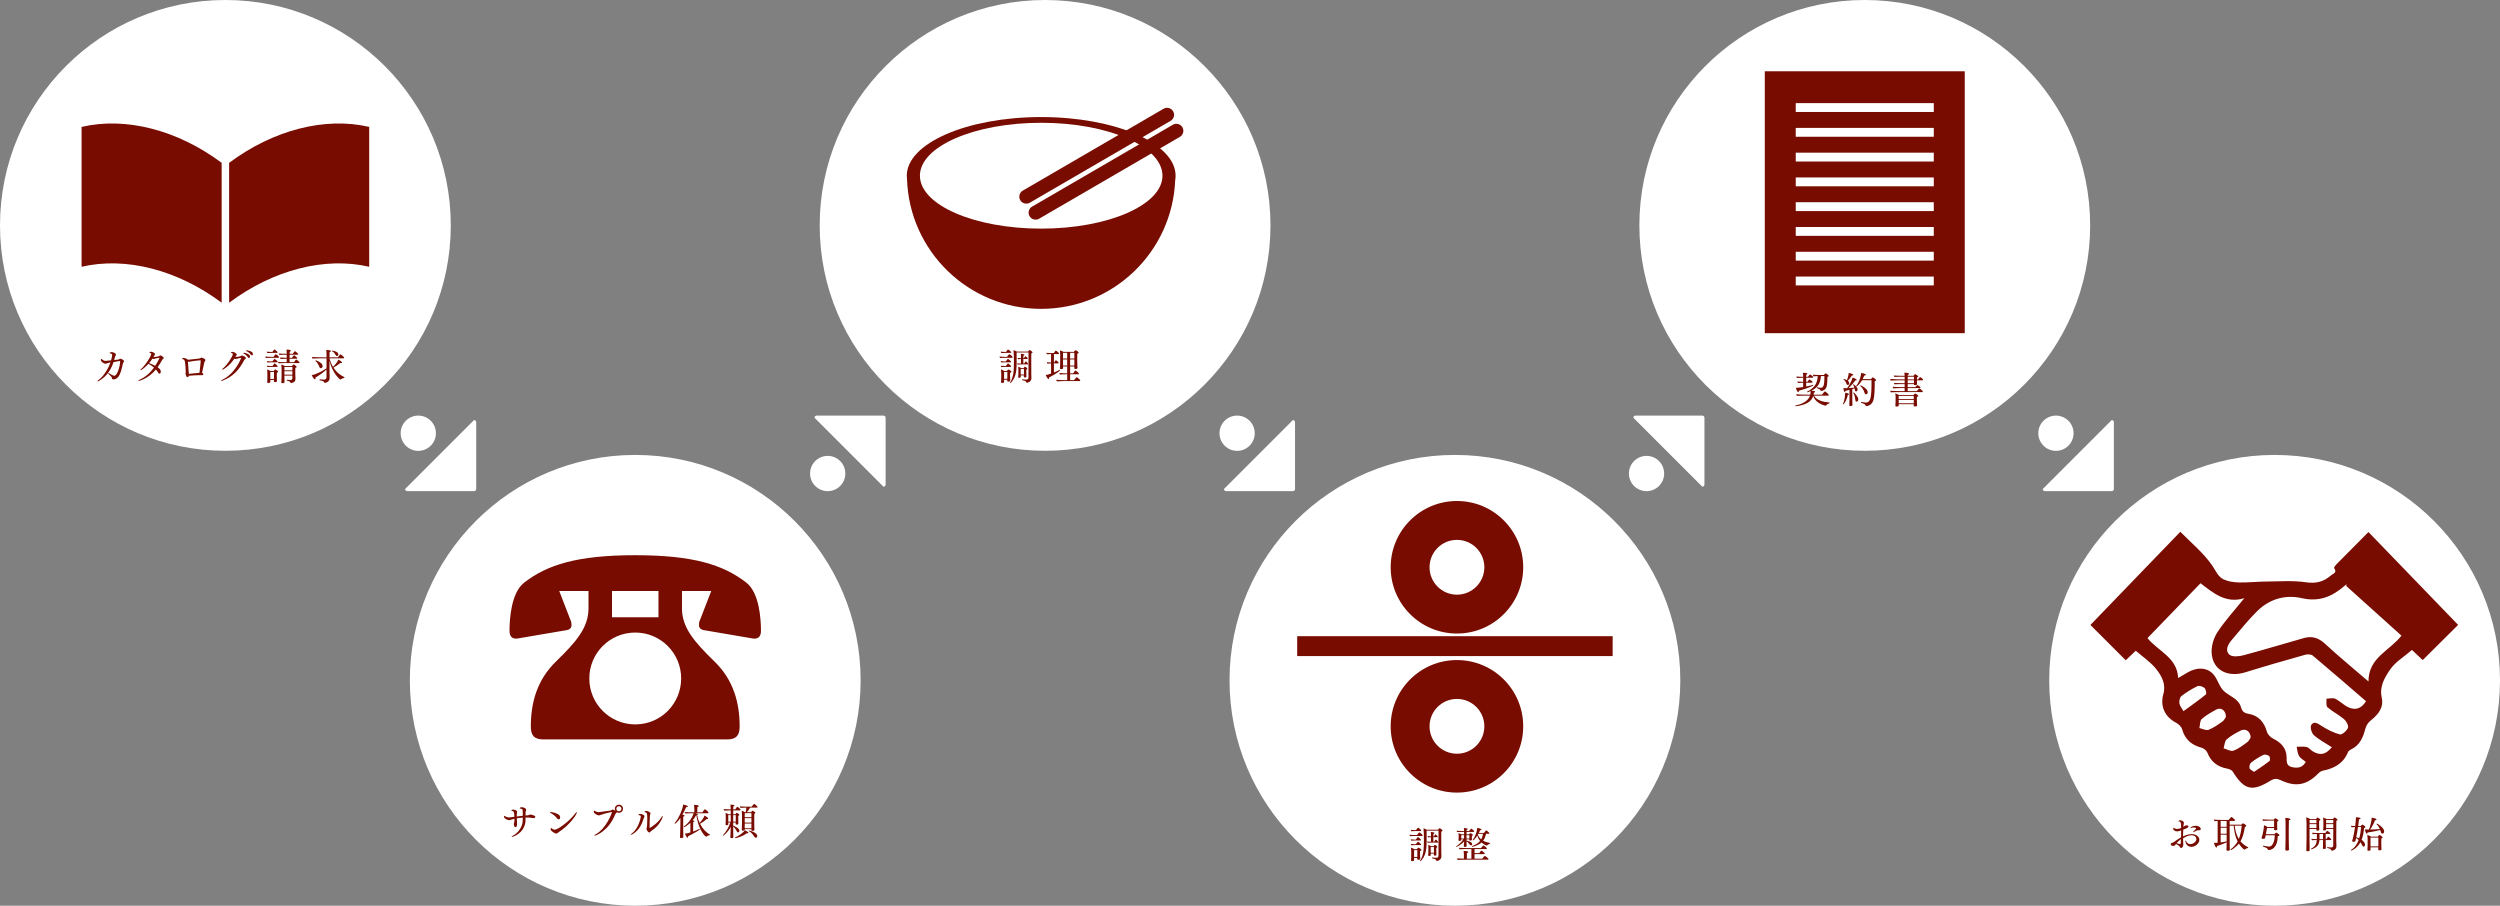<!-- Generator: Adobe Illustrator 22.1.0, SVG Export Plug-In  -->
<svg version="1.1"
	 xmlns="http://www.w3.org/2000/svg" xmlns:xlink="http://www.w3.org/1999/xlink" xmlns:a="http://ns.adobe.com/AdobeSVGViewerExtensions/3.0/"
	 x="0px" y="0px" width="1333.793px" height="483.218px" viewBox="0 0 1333.793 483.218"
	 style="enable-background:new 0 0 1333.793 483.218;" xml:space="preserve">
<rect x="0" y="0" width="1333.793" height="483.218" fill="#808080" stroke="none"/>
<style type="text/css">
	.st0{fill:#FFFFFF;}
	.st1{fill:#780C00;}
</style>
<defs>
</defs>
<g>
	<circle class="st0" cx="120.251" cy="120.251" r="120.251"/>
	<g>
		<g>
			<path class="st1" d="M52.726,203.252c-0.273,0.156-0.487,0.214-0.623,0.214c-0.117,0-0.175-0.039-0.175-0.097
				c0-0.117,0.136-0.293,0.467-0.507c2.221-1.5,5.046-5.201,6.526-9.526c-0.721,0.175-1.422,0.331-2.026,0.585
				c-0.195,0.078-0.39,0.117-0.604,0.117c-0.955,0-2.513-1.072-2.513-2.046c0-0.351,0.234-0.506,0.331-0.506
				s0.175,0.097,0.273,0.195c0.468,0.448,1.227,0.857,1.851,0.857c0.059,0,0.097,0,0.156,0c0.546-0.058,1.637-0.175,2.883-0.292
				c0.487-1.637,0.585-2.805,0.585-2.844c0-0.662-0.916-0.876-1.033-0.896c-0.273-0.019-0.39-0.097-0.39-0.175
				c0-0.215,0.662-0.487,1.111-0.487c0.779,0,2.318,0.604,2.318,1.344c0,0.117-0.02,0.234-0.097,0.351
				c-0.409,0.701-0.39,0.74-0.604,1.578c-0.097,0.351-0.156,0.624-0.253,0.974c0.857-0.097,1.695-0.195,2.396-0.273
				c0.078-0.019,0.37-0.175,0.584-0.331c0.136-0.097,0.292-0.117,0.39-0.117c0.351,0,1.929,0.76,1.929,1.344
				c0,0.136-0.078,0.273-0.214,0.429c-0.195,0.214-0.37,0.487-0.585,1.461c-0.448,2.046-1.091,5.182-2.533,6.74
				c-0.546,0.585-1.364,1.072-2.221,1.072c-0.721,0-0.935-0.312-0.955-0.643c-0.039-0.467-0.175-0.662-0.467-0.974
				c-0.487-0.526-1.033-0.994-1.266-1.169c-0.175-0.136-0.253-0.253-0.253-0.351c0-0.117,0.097-0.195,0.253-0.195
				c0.078,0,0.195,0.039,0.312,0.117c0.643,0.428,2.221,1.286,2.688,1.286c1.831,0,3.137-5.942,3.137-7.462
				c0-0.312-0.097-0.409-0.331-0.409c-0.195,0-0.74,0.078-3.195,0.565C58.785,198.595,55.902,201.459,52.726,203.252z"/>
			<path class="st1" d="M74.036,203.232c-0.156,0-0.253-0.058-0.253-0.136c0-0.117,0.156-0.273,0.545-0.448
				c3.078-1.364,5.669-3.565,7.832-6.526c-0.857-0.74-1.812-1.422-2.688-1.851c-0.117-0.058-0.195-0.117-0.253-0.195
				c-1.481,1.636-3.604,3.409-4.169,3.409c-0.078,0-0.117-0.039-0.117-0.117c0-0.117,0.136-0.331,0.429-0.585
				c2.455-2.162,5.318-6.916,5.318-7.91c0-0.448-0.506-0.584-0.76-0.643c-0.175-0.039-0.253-0.097-0.253-0.175
				c0-0.039,0.214-0.409,0.857-0.409c0.565,0,2.162,0.526,2.162,1.325c0,0.097-0.02,0.195-0.078,0.273
				c-0.234,0.351-0.584,0.877-0.74,1.247c0.662,0,2.572-0.253,3-0.506c0.097-0.058,0.429-0.312,0.546-0.351
				c0.039-0.019,0.078-0.019,0.136-0.019c0.487,0,1.792,0.896,1.792,1.364c0,0.234-0.195,0.448-0.429,0.584
				c-0.175,0.098-0.214,0.156-0.312,0.312c-0.818,1.48-1.637,2.825-2.513,4.052c1.597,1.071,1.695,1.792,1.695,2.299
				c0,0.643-0.292,1.13-0.721,1.13c-0.331,0-0.643-0.351-0.857-0.799c-0.214-0.448-0.585-0.935-1.033-1.422
				C79.276,201.907,74.347,203.232,74.036,203.232z M84.926,190.842c-0.896,0.097-1.948,0.526-2.844,0.643
				c-0.058,0-0.097,0.019-0.156,0.019c-0.195,0-0.39-0.058-0.584-0.175c-0.546,0.876-1.169,1.676-1.812,2.396
				c0.078,0.019,0.136,0.039,0.214,0.058c0.721,0.273,1.909,0.779,3.059,1.383c1.383-2.085,2.299-4.189,2.299-4.247
				c0-0.039-0.039-0.078-0.136-0.078C84.965,190.842,84.945,190.842,84.926,190.842z"/>
			<path class="st1" d="M108.485,199.686c0,0.273-0.253,0.506-0.935,0.506c-0.02,0-0.058,0-0.078,0
				c-0.526-0.019-1.013-0.019-1.461-0.019c-1.539,0-2.649,0.097-4.208,0.234c-0.234,0.02-0.448,0.039-0.662,0.039
				c-0.136,0-0.273-0.019-0.39-0.039c-0.097,0.623-0.429,0.799-0.74,0.799c-0.156,0-0.312-0.039-0.409-0.175
				c-0.234-0.292-0.604-1.227-0.604-1.753c0-0.078,0-0.136,0.02-0.195c0.078-0.234,0.078-0.487,0.078-0.701
				c0-1.52-0.136-3.624-0.409-5.299c-0.156-0.994-0.545-1.286-1.208-1.5c-0.214-0.078-0.312-0.175-0.312-0.273
				c0-0.097,0.273-0.35,0.662-0.35c0.604,0,1.948,0.448,2.221,0.837c0.02,0.019,0.039,0.039,0.039,0.059
				c0.214,0.039,0.39,0.058,0.565,0.058c0.37,0,2.981-0.293,5.767-0.643c0.156-0.02,0.623-0.273,0.643-0.292
				c0.078-0.059,0.273-0.175,0.448-0.175c0.292,0,2.085,0.663,2.085,1.286c0,0.234-0.156,0.448-0.292,0.623
				c-0.195,0.234-0.409,0.624-1.5,6.176C108.213,199.043,108.485,199.394,108.485,199.686z M100.264,192.965
				c0.078,1.656,0.37,5.085,0.468,6.449c0.117,0.019,0.195,0.019,0.273,0.019c0.994-0.078,3.682-0.331,5.416-0.526
				c0.37-2.864,0.662-6.098,0.662-6.449c0-0.175-0.078-0.214-0.214-0.214c-0.059,0-2.279,0.117-4.909,0.585
				c-0.468,0.078-0.838,0.175-1.033,0.195c-0.039,0-0.078,0-0.117,0c-0.175,0-0.37-0.039-0.546-0.097V192.965z"/>
			<path class="st1" d="M125.566,190.472c0.487,0,2.377-0.195,2.883-0.506c0.097-0.058,0.351-0.292,0.468-0.312
				c0.02,0,0.039,0,0.058,0c0.546,0,2.221,0.779,2.221,1.344c0,0.234-0.214,0.487-0.506,0.701c-0.214,0.156-0.37,0.37-0.487,0.585
				c-2.747,5.162-5.825,8.611-11.553,10.851c-0.234,0.098-0.409,0.117-0.526,0.117c-0.136,0-0.214-0.039-0.214-0.097
				c0-0.117,0.175-0.292,0.526-0.448c7.267-3.468,10.208-11.63,10.208-11.65c0-0.078-0.039-0.136-0.136-0.136
				c-0.02,0-0.02,0-0.039,0c-0.896,0.098-1.773,0.468-2.669,0.585c-0.039,0-0.097,0.02-0.136,0.02c-0.214,0-0.409-0.078-0.623-0.195
				c-2.396,3.643-5.805,5.903-6.292,5.903c-0.117,0-0.175-0.058-0.175-0.156c0-0.097,0.097-0.273,0.312-0.448
				c2.513-2.104,5.338-6.663,5.338-7.676c0-0.448-0.507-0.682-0.838-0.74c-0.195-0.039-0.273-0.098-0.273-0.156
				c0,0,0.195-0.351,0.779-0.351c0.955,0,2.435,0.857,2.435,1.481c0,0.058-0.02,0.117-0.039,0.175
				c-0.117,0.253-0.467,0.682-0.643,0.974L125.566,190.472z M132.228,190.569c-0.623-0.935-1.52-1.617-2.163-1.89
				c-0.214-0.097-0.312-0.195-0.312-0.272c0-0.117,0.136-0.195,0.39-0.195c0.643,0,3.234,0.662,3.234,1.987
				c0,0.409-0.234,0.799-0.565,0.799C132.637,190.998,132.423,190.861,132.228,190.569z M133.787,189.186
				c-0.662-0.916-1.481-1.461-2.24-1.812c-0.214-0.098-0.292-0.195-0.292-0.273c0-0.117,0.175-0.195,0.39-0.195
				c0.078,0,3.292,0.351,3.292,1.929c0,0.409-0.234,0.76-0.546,0.76C134.215,189.595,134.001,189.478,133.787,189.186z"/>
			<path class="st1" d="M144.773,190.901c-0.682,0-2.299,0.019-2.922,0.097c-0.156-0.136-0.292-0.545-0.312-0.779
				c0.662,0.098,2.805,0.175,3.74,0.175h0.643c0.253-0.37,0.799-1.11,1.11-1.383c0.039-0.019,0.078-0.039,0.117-0.039
				c0.02,0,0.058,0,0.097,0.019c0.429,0.214,1.636,1.247,1.636,1.637c0,0.175-0.175,0.273-0.409,0.273H144.773z M144.695,188.271
				c-0.643,0-1.422,0.019-2.026,0.097c-0.175-0.136-0.312-0.545-0.331-0.779c0.623,0.097,1.636,0.175,2.572,0.175h0.429
				c0.059-0.098,0.546-0.916,0.974-1.286c0.039-0.02,0.078-0.039,0.117-0.039c0.02,0,0.058,0,0.097,0.019
				c0.429,0.234,1.578,1.247,1.578,1.578c0,0.156-0.156,0.234-0.331,0.234H144.695z M144.656,193.296
				c-0.643,0-1.344,0.039-1.968,0.117c-0.156-0.175-0.292-0.526-0.312-0.76c0.623,0.098,1.656,0.175,2.591,0.175h0.409
				c0.078-0.097,0.565-0.935,0.994-1.305c0.039-0.02,0.058-0.058,0.117-0.058c0.117,0,1.675,1.149,1.675,1.617
				c0,0.156-0.136,0.214-0.331,0.214H144.656z M144.695,195.751c-0.643,0-1.364,0.019-1.987,0.117
				c-0.156-0.175-0.273-0.526-0.292-0.76c0.623,0.097,1.656,0.175,2.591,0.175h0.39c0.078-0.097,0.584-0.955,0.993-1.325
				c0.039-0.02,0.059-0.039,0.097-0.039c0.039,0,0.059,0,0.097,0.019c0.526,0.273,1.578,1.286,1.578,1.597
				c0,0.156-0.136,0.215-0.331,0.215H144.695z M144.228,202.706v0.468c0,0.526,0,0.526,0,0.526c0,0.351-0.37,0.624-1.013,0.624
				c-0.409,0-0.662-0.136-0.662-0.468c0-0.02,0-0.039,0-0.058s0.039-0.39,0.059-0.74c0.02-0.682,0.039-1.247,0.039-1.792v-1.87
				c0-0.779-0.039-1.461-0.156-2.318c0.331,0.097,1.286,0.546,1.87,0.857h1.617c0.214-0.273,0.526-0.604,0.74-0.799
				c0.039-0.019,0.058-0.039,0.097-0.039c0.156,0,1.558,0.76,1.558,1.188c0,0.215-0.195,0.448-0.662,0.624
				c-0.019,0.312-0.039,0.74-0.039,1.13c0,0.526,0.02,0.974,0.02,0.974c0,0.234,0.039,1.422,0.039,1.617
				c0,0.215,0.02,0.585,0.039,0.643c0,0.234-0.195,0.604-0.955,0.604c-0.468,0-0.701-0.195-0.701-0.468c0-0.02,0-0.02,0-0.039
				c0.02-0.059,0.02-0.409,0.039-0.663H144.228z M146.176,198.44h-1.968v3.74h1.948c0.02-0.273,0.02-0.662,0.02-0.857V198.44z
				 M152.059,193.706c-0.935,0-2.377,0.039-3.37,0.136c-0.175-0.156-0.273-0.526-0.292-0.76c0.76,0.078,2.416,0.156,4.169,0.156
				h0.39v-1.851h-0.136c-0.935,0-2.123,0.039-3.117,0.136c-0.175-0.156-0.273-0.546-0.292-0.779
				c0.701,0.078,1.968,0.136,3.546,0.156v-1.656h-0.429c-0.935,0-2.494,0.039-3.487,0.136c-0.175-0.156-0.273-0.546-0.292-0.779
				c0.76,0.078,2.474,0.156,4.208,0.156v-0.37c0-0.506,0-1.071-0.117-1.87c1.5,0,2.338,0.215,2.338,0.585
				c-0.02,0.215-0.078,0.39-0.623,0.506c-0.02,0.234-0.039,0.643-0.039,1.149h1.714c0.195-0.37,0.877-1.383,1.13-1.383
				c0.214,0,1.753,1.208,1.753,1.578c0,0.136-0.078,0.292-0.292,0.292h-4.325v1.656h1.266c0.429-0.741,0.994-1.344,1.111-1.344
				c0.351,0,1.714,1.286,1.714,1.558c0,0.136-0.078,0.273-0.292,0.273h-3.799v1.851h2.396c0.468-0.76,0.955-1.383,1.15-1.383
				c0.351,0,1.792,1.286,1.792,1.597c0,0.117-0.078,0.253-0.292,0.253H152.059z M155.994,200.388h-4.266v0.195
				c0,0.721,0.02,1.5,0.02,1.929c0,0.351,0.039,1.111,0.039,1.383c0,0.546-0.896,0.546-1.013,0.546
				c-0.448,0-0.682-0.136-0.682-0.448c0-0.02,0-0.039,0-0.058c0.136-2.046,0.136-3.604,0.136-3.721v-3.215
				c0-0.76-0.039-1.967-0.156-2.532c0.584,0.136,1.305,0.428,1.851,0.799h3.818c0.234-0.273,0.701-0.74,0.799-0.799
				c0.059-0.02,0.078-0.039,0.097-0.039c0.253,0,1.617,0.896,1.617,1.344c0,0.214-0.195,0.389-0.682,0.506
				c-0.039,0.506-0.039,0.974-0.039,1.422c0,0.701,0.02,1.403,0.02,2.182c0,0.546,0.058,1.656,0.078,2.046c0,0.058,0,0.136,0,0.195
				c0,0.896-0.292,1.87-2.24,2.279c-0.019,0-0.058,0-0.078,0c-0.136,0-0.214-0.097-0.253-0.214
				c-0.234-0.624-0.818-0.877-2.007-1.111c-0.039,0-0.059-0.078-0.059-0.155c0-0.156,0.059-0.351,0.136-0.331
				c0.74,0.097,1.266,0.156,1.753,0.156c0.721,0,1.11-0.351,1.11-0.994V200.388z M155.994,198.031h-4.247l-0.02,1.87h4.266V198.031z
				 M155.994,195.751h-4.247v1.812h4.247V195.751z"/>
			<path class="st1" d="M174.196,197.173c-1.714,1.558-4.344,3.409-5.942,4.286c0.059,0.156,0.097,0.312,0.097,0.467
				c0,0.253-0.117,0.468-0.312,0.468c-0.604,0-1.617-1.87-1.753-2.24c2.552-0.39,6.234-2.494,7.909-3.624l0.02-5.358h-2.727
				c0,0-3.663,0.039-4.695,0.136c-0.195-0.155-0.331-0.526-0.351-0.838c0.799,0.078,3.721,0.156,5.552,0.156h2.221v-0.74
				c0-0.974-0.039-2.474-0.156-3.176c0.273,0,2.494,0.02,2.494,0.624c0,0.195-0.234,0.389-0.721,0.487
				c-0.02,0.76-0.039,1.734-0.039,2.805h4.578c0.097-0.136,0.701-1.169,1.149-1.539c0.039-0.039,0.078-0.039,0.117-0.039
				c0.039,0,0.078,0,0.097,0.019c0.312,0.156,1.89,1.364,1.89,1.792c0,0.136-0.097,0.312-0.312,0.312h-7.52
				c0.448,1.773,1.11,3.273,1.851,4.539c0.682-0.604,2.182-2.123,2.903-3.857c0.662,0.331,1.929,1.11,1.929,1.578
				c0,0.175-0.136,0.292-0.409,0.292c-0.117,0-0.292-0.039-0.468-0.097c-1.052,0.916-2.533,1.87-3.682,2.513
				c1.695,2.649,3.877,4.188,5.825,5.065c0.059,0.019,0.078,0.078,0.078,0.136c0,0.117-0.078,0.253-0.156,0.273
				c-0.546,0.097-1.558,0.468-1.87,0.799c-0.058,0.059-0.117,0.097-0.175,0.097c-0.253,0-4.325-3.331-5.844-10.111
				c0.02,2.318,0.039,4.831,0.039,6.741c0,0.545,0.039,2.026,0.059,2.416c0,0.058,0,0.097,0,0.156c0,2.201-2.357,2.591-2.552,2.591
				c-0.136,0-0.234-0.078-0.292-0.234c-0.234-0.643-0.974-0.896-2.494-1.189c-0.059,0-0.078-0.078-0.078-0.175
				c0-0.136,0.078-0.351,0.156-0.331c0.779,0.098,1.948,0.175,2.318,0.175c0.74,0,1.266-0.467,1.266-1.305V197.173z
				 M172.112,195.264c0,0.837-0.526,1.188-0.916,1.188c-0.312,0-0.643-0.253-0.877-0.857c-0.253-0.662-0.779-1.967-2.026-3.019
				c-0.02-0.019-0.039-0.059-0.039-0.078c0-0.117,0.156-0.254,0.273-0.254C168.547,192.245,172.112,193.433,172.112,195.264z
				 M179.008,189.342c-0.37-0.701-0.877-1.481-1.909-2.007c-0.058-0.019-0.078-0.059-0.078-0.097c0-0.097,0.097-0.195,0.214-0.195
				c0.136,0,3.292,0.428,3.292,2.026c0,0.506-0.312,0.877-0.701,0.877C179.515,189.946,179.203,189.692,179.008,189.342z"/>
		</g>
	</g>
	<g>
		<g>
			<path class="st1" d="M118.262,161.503c-23.574-17.58-51.163-24.659-74.738-19.176c0-24.875,0-49.751,0-74.626
				c23.574-5.483,51.163,1.596,74.738,19.176C118.262,111.752,118.262,136.627,118.262,161.503z"/>
		</g>
		<g>
			<path class="st1" d="M122.24,161.503c23.574-17.58,51.163-24.659,74.738-19.176c0-24.875,0-49.751,0-74.626
				c-23.574-5.483-51.163,1.596-74.738,19.176C122.24,111.752,122.24,136.627,122.24,161.503z"/>
		</g>
	</g>
</g>
<g>
	<circle class="st0" cx="223.163" cy="231.136" r="9.405"/>
	<path class="st0" d="M254.063,225.238v35.66c0,0.626-0.512,1.138-1.138,1.138h-35.66c-0.626,0-1.138-0.512-1.138-1.138
		l36.798-36.798C253.551,224.1,254.063,224.612,254.063,225.238z"/>
</g>
<g>
	<circle class="st0" cx="1096.881" cy="231.136" r="9.405"/>
	<path class="st0" d="M1127.781,225.238v35.66c0,0.626-0.512,1.138-1.138,1.138h-35.66c-0.626,0-1.138-0.512-1.138-1.138
		l36.798-36.798C1127.268,224.1,1127.781,224.612,1127.781,225.238z"/>
</g>
<g>
	<circle class="st0" cx="660.022" cy="231.136" r="9.405"/>
	<path class="st0" d="M690.922,225.238v35.66c0,0.626-0.512,1.138-1.138,1.138h-35.66c-0.626,0-1.138-0.512-1.138-1.138
		l36.798-36.798C690.41,224.1,690.922,224.612,690.922,225.238z"/>
</g>
<g>
	<circle class="st0" cx="338.909" cy="362.967" r="120.251"/>
	<g>
		<g>
			<path class="st1" d="M280.369,437.046c0,0.175,0.019,0.37,0.019,0.545c0,0.429-0.039,0.857-0.097,1.227
				c-1.033,6.059-6.741,7.676-7.091,7.676c-0.156,0-0.234-0.058-0.234-0.117c0-0.117,0.156-0.273,0.526-0.448
				c2.221-1.052,4.637-3.701,5.26-6.858c0.175-0.876,0.175-2.572,0.175-2.844c-1.149,0.059-2.221,0.176-3.214,0.351
				c0.039,0.818,0.117,1.637,0.136,2.182c0,0.156,0.02,0.39,0.02,0.643c0,1.792-0.468,1.87-0.838,1.87
				c-0.097,0-0.195-0.02-0.273-0.059c-0.507-0.312-0.643-1.169-0.643-1.558c0-0.175,0.039-0.351,0.097-0.487
				c0.156-0.331,0.253-0.526,0.253-1.909c0-0.156,0-0.292,0-0.448c-0.643,0.156-1.266,0.331-1.812,0.526
				c-0.429,0.156-0.721,0.253-1.013,0.253c-0.662,0-2.786-0.857-2.786-1.909c0-0.175,0.156-0.409,0.292-0.409
				c0.058,0,0.136,0.078,0.292,0.175c0.721,0.487,1.637,0.662,2.357,0.662c0.117,0,0.234,0,2.63-0.331
				c-0.117-2.786-0.37-3.039-1.305-3.156c-0.195-0.039-0.273-0.117-0.273-0.234c0-0.195,0.312-0.448,0.955-0.448
				c0.701,0,2.104,0.409,2.104,1.149c0,0.156-0.039,0.312-0.097,0.487c-0.078,0.234-0.117,1.13-0.117,2.046
				c1.091-0.156,2.201-0.292,3.234-0.409c-0.039-1.461,0-2.104-0.078-2.961c-0.059-0.624-0.585-0.721-1.071-0.818
				c-0.351-0.058-0.487-0.176-0.487-0.292c0-0.019,0.078-0.487,1.13-0.487c0.487,0,2.318,0.448,2.318,1.344
				c0,0.175-0.039,0.35-0.117,0.506c-0.214,0.487-0.253,0.779-0.253,2.571c0.487-0.058,0.935-0.097,1.325-0.117
				c0.468-0.039,0.799-0.389,1.286-0.389c0.117,0,2.63,0.409,2.63,1.247c0,0.409-0.429,0.662-0.916,0.662
				c-0.156,0-0.312,0-0.468-0.039c-1.481-0.234-1.656-0.273-2.922-0.273c-0.312,0-0.623,0-0.935,0.019V437.046z"/>
			<path class="st1" d="M297.138,436.539c-0.974-1.344-2.747-2.513-3.39-2.806c-0.234-0.117-0.351-0.214-0.351-0.312
				c0-0.117,0.175-0.195,0.487-0.195c0.74,0,4.091,0.799,4.695,1.928c0.156,0.293,0.273,0.682,0.273,1.033
				c0,0.643-0.37,0.955-0.779,0.955C297.742,437.143,297.41,436.91,297.138,436.539z M296.826,444.722
				c-0.877,0-3.078-1.384-3.078-2.299c0-0.429,0.117-0.663,0.331-0.663c0.117,0,0.234,0.097,0.409,0.273
				c0.273,0.273,0.857,0.623,1.5,0.623c1.578,0,7.832-4.442,11.027-8.805c0.273-0.39,0.506-0.565,0.643-0.565
				c0.078,0,0.117,0.059,0.117,0.175c0,0.993-3.896,6.838-9.702,10.481C297.547,444.254,297.391,444.722,296.826,444.722z"/>
			<path class="st1" d="M329.037,433.345c0,0.253-0.214,0.448-0.487,0.682c-0.195,0.175-0.331,0.448-0.409,0.643
				c-3.39,8.475-10.052,11.163-10.832,11.163c-0.136,0-0.195-0.058-0.195-0.136c0-0.097,0.156-0.292,0.468-0.448
				c6.137-3.273,8.923-11.825,8.923-11.923c0-0.058-0.039-0.097-0.136-0.097c-0.429,0-3.526,0.721-5.767,1.5
				c-0.409,0.136-0.701,0.292-1.091,0.292c-1.032,0-2.747-1.169-2.747-1.929c0-0.253,0.078-0.389,0.136-0.448
				c0.078-0.117,0.136-0.156,0.214-0.156c0.117,0,0.234,0.097,0.409,0.234c0.526,0.37,1.208,0.565,1.812,0.565
				c0.117,0,0.234,0,0.351-0.019c2.649-0.39,4.5-0.624,6.059-0.818c0.195-0.02,0.682-0.39,0.857-0.468
				c0.059-0.039,0.156-0.078,0.273-0.078c0,0,0.02,0,0.039,0c0.253,0.02,0.896,0.312,1.403,0.604
				c-0.175-0.312-0.273-0.663-0.273-1.052c0-1.208,0.974-2.162,2.182-2.162c1.208,0,2.162,0.955,2.162,2.162
				s-0.955,2.182-2.162,2.182c-0.429,0-0.838-0.117-1.188-0.351C329.037,433.305,329.037,433.325,329.037,433.345z M330.187,430.13
				c-0.76,0-1.364,0.604-1.364,1.364c0,0.76,0.604,1.344,1.364,1.344c0.76,0,1.364-0.584,1.364-1.344
				C331.55,430.734,330.946,430.13,330.187,430.13z"/>
			<path class="st1" d="M341.607,434.241c0.994,0,2.24,0.682,2.24,1.266c0,0.214-0.117,0.428-0.234,0.682
				c-0.078,0.176-0.175,0.312-0.234,0.506c-1.344,4.617-3.526,6.994-6,8.397c-0.312,0.175-0.584,0.273-0.76,0.273
				c-0.078,0-0.136-0.039-0.136-0.098c0-0.078,0.136-0.253,0.507-0.526c3.721-2.669,4.89-8.416,4.89-9.098
				c0-0.565-0.312-0.624-0.877-0.721c-0.273-0.039-0.39-0.117-0.39-0.234C340.614,434.688,340.692,434.241,341.607,434.241z
				 M347.121,443.611c-0.078,0.058-0.156,0.215-0.253,0.331c-0.117,0.136-0.234,0.195-0.37,0.195c-0.682,0-1.597-1.306-1.597-1.909
				c0-0.039,0-0.078,0.02-0.117c0.351-1.032,0.409-3.059,0.409-5.221c0-0.74-0.02-2.455-0.195-2.883
				c-0.156-0.409-0.701-0.721-0.994-0.721c-0.234,0-0.331-0.058-0.331-0.156c0-0.195,0.506-0.487,0.955-0.487
				c0.955,0,2.299,0.799,2.299,1.267c0,0.136-0.058,0.292-0.117,0.487c-0.097,0.312-0.175,0.292-0.214,0.799
				c-0.156,2.318-0.136,4.753-0.175,6.312c0,0.136,0.039,0.175,0.078,0.175c0.448,0,4.734-2.883,6.332-5.786
				c0.214-0.409,0.409-0.604,0.506-0.604c0.078,0,0.117,0.078,0.117,0.215c0,0.35-1.227,4.656-6,7.734
				C347.354,443.397,347.237,443.533,347.121,443.611z"/>
			<path class="st1" d="M363.016,437.065v-0.701c-1.422,2.026-2.708,3.117-2.844,3.117c-0.136,0-0.253-0.117-0.253-0.234
				c0-0.039,0.02-0.078,0.039-0.097c2.747-3.312,4.5-8.455,4.5-9.896c0.838,0.078,2.513,0.604,2.513,1.013
				c0,0.214-0.331,0.37-0.76,0.37c-0.058,0-0.117,0-0.175,0c-0.487,1.208-1.13,2.63-1.948,4.033
				c0.974,0.117,1.111,0.331,1.111,0.506c0,0.312-0.312,0.448-0.662,0.506c-0.039,0.76-0.039,2.396-0.039,3.565
				c0,0.799,0,1.384,0,1.384c0,3.76,0.019,4.598,0.039,5.143c0,0.195,0.02,0.506,0.02,0.741c0,0.253-0.136,0.604-1.208,0.604
				c-0.097,0-0.565-0.078-0.565-0.428c0-0.02,0-0.02,0-0.039c0,0,0.039-0.526,0.058-0.994c0.078-1.539,0.136-4.481,0.136-5.026
				L363.016,437.065z M373.147,442.208c0.097,0,0.214,0.195,0.214,0.331c0,0.234-3.721,2.435-6.293,3.623
				c0.039,0.117,0.058,0.253,0.058,0.37c0,0.214-0.078,0.409-0.253,0.409c-0.253,0-0.526-0.215-1.481-2.143
				c0.799-0.039,2.377-0.506,2.942-0.682v-4.403c0-0.175,0-0.428-0.02-0.721c-1.539,1.442-3.117,2.338-3.37,2.338
				c-0.117,0-0.214-0.098-0.214-0.195c0-0.058,0.039-0.117,0.097-0.156c1.481-1.091,2.533-2.162,3.39-3.409
				c1.032-1.48,1.734-3.098,1.87-3.682h-0.526c0,0-2.864,0.02-3.896,0.117c-0.175-0.155-0.331-0.428-0.331-0.682
				c0-0.02,0-0.058,0-0.078c0.799,0.078,2.922,0.136,4.715,0.136h0.39v-1.617c0-0.506-0.058-1.558-0.195-2.357
				c0.058,0,0.097,0,0.156,0c0.37,0,2.396,0.058,2.396,0.643c0,0.234-0.292,0.487-0.74,0.526c-0.039,0.76-0.039,2.162-0.039,2.805
				h2.747c0.468-0.876,1.188-1.656,1.344-1.656c0.039,0,0.078,0,0.097,0.02c0.351,0.175,1.812,1.461,1.812,1.831
				c0,0.136-0.078,0.312-0.312,0.312h-6.896c1.032,0.215,1.5,0.39,1.5,0.663c0,0.136-0.117,0.273-0.409,0.312
				c0.312,1.558,0.779,2.942,1.364,4.169c0.857-0.877,2.416-2.922,2.533-3.897c0.721,0.195,2.026,1.188,2.026,1.578
				c0,0.195-0.156,0.312-0.468,0.312c-0.097,0-0.234-0.02-0.39-0.058c-0.994,1.033-2.26,1.831-3.487,2.552
				c1.403,2.747,3.331,4.637,5.241,5.728c0.039,0.019,0.039,0.039,0.039,0.078c0,0.136-0.097,0.312-0.176,0.312
				c-0.623,0.039-1.364,0.37-1.734,0.721c-0.039,0.039-0.078,0.058-0.136,0.058c-0.117,0-3.974-2.747-5.182-11.533h-0.097
				c-0.585,1.052-1.208,1.968-1.89,2.786c0.76,0.175,0.935,0.215,0.935,0.468c0,0.195-0.234,0.409-0.643,0.448
				c-0.039,1.052-0.039,3.838-0.039,5.065c1.052-0.37,2.163-0.838,3.331-1.442H373.147z"/>
			<path class="st1" d="M391.175,441.371c0,1.247,0.02,2.65,0.039,3.292c0.02,0.662,0.039,1.383,0.039,1.831
				c0,0.468-0.156,0.643-0.955,0.643c-0.429,0-0.662-0.078-0.662-0.487c0-0.039,0-0.078,0-0.117
				c0.019-0.234,0.058-0.877,0.078-1.286c0.175-4.033,0.175-4.033,0.175-4.169c-1.5,3-3.877,4.753-4.013,4.753
				c-0.117,0-0.195-0.097-0.195-0.195c0-0.039,0.02-0.078,0.058-0.117c1.617-1.636,3.039-4.11,3.916-6.682h-1.091v0.234
				c0,0.097,0.019,0.468,0.019,0.682c0,0.526-0.779,0.526-0.857,0.526c-0.37,0-0.623-0.117-0.623-0.428c0-0.02,0-0.039,0-0.058
				c0.097-1.072,0.097-1.617,0.097-2.279v-1.539c0-0.857-0.02-1.558-0.136-2.26c0.429,0.097,1.13,0.409,1.617,0.701h1.169v-2.065
				c-1.169,0.02-2.688,0.039-3.429,0.117c-0.195-0.155-0.312-0.487-0.331-0.798c0.624,0.058,2.221,0.117,3.76,0.136v-0.273
				c0-0.526-0.058-1.539-0.156-2.279c0.195,0,2.182,0.039,2.182,0.565c0,0.175-0.214,0.37-0.643,0.448
				c-0.02,0.155-0.02,0.74-0.039,1.539h1.091c0.448-0.701,0.916-1.344,1.13-1.344c0.039,0,0.078,0,0.097,0.019
				c0.546,0.292,1.578,1.267,1.578,1.578c0,0.155-0.097,0.292-0.331,0.292h-3.565v2.065h1.111c0.195-0.292,0.429-0.565,0.643-0.74
				c0.039-0.039,0.058-0.039,0.097-0.039c0.234,0,1.383,0.701,1.383,1.149c0,0.195-0.156,0.37-0.546,0.448
				c-0.02,0.117-0.02,0.39-0.02,0.682c0,0.584,0.02,1.305,0.02,1.305c0,1.169,0.02,1.773,0.039,2.221c0,0.02,0,0.02,0,0.039
				c0,0.097-0.02,0.467-0.818,0.467c-0.429,0-0.604-0.136-0.604-0.35c0-0.02,0-0.02,0-0.039c0.019-0.156,0.019-0.467,0.019-0.721
				h-1.344v1.656c1.13,0.409,3.312,1.5,3.312,2.727c0,0.292-0.195,0.896-0.721,0.896c-0.292,0-0.565-0.273-0.74-0.662
				c-0.409-0.916-1.052-1.831-1.851-2.494V441.371z M389.851,434.883h-1.305v2.649c0,0.078,0,0.468,0.02,0.838h1.305
				L389.851,434.883z M392.539,434.883h-1.344c-0.02,1.188-0.02,2.416-0.02,3.487h1.344c0-0.234,0.02-0.662,0.02-0.896V434.883z
				 M392.442,447.157c-0.175,0-0.273-0.136-0.273-0.253c0-0.078,0.039-0.136,0.117-0.175c2.026-0.837,4.559-2.63,5.085-3.818
				c0.526,0.234,1.948,1.013,1.948,1.442c0,0.156-0.117,0.273-0.37,0.273c-0.117,0-0.273-0.039-0.468-0.117
				C396.241,446.319,392.734,447.157,392.442,447.157z M400.877,442.364h-3.526v0.234c0,0.331-0.487,0.585-1.013,0.585
				c-0.331,0-0.584-0.136-0.584-0.448c0-0.02,0-0.039,0-0.058c0.02-0.312,0.117-2.026,0.117-3.565v-4.228
				c0-0.74-0.059-1.734-0.175-2.338c0.506,0.136,1.305,0.506,1.753,0.779h0.409c0.156-0.701,0.292-1.753,0.351-2.455h-0.175
				c-0.935,0-2.649,0.117-2.961,0.156c-0.117-0.175-0.331-0.585-0.331-0.799c0.37,0.058,2.552,0.136,3.468,0.136h2.864
				c0.253-0.39,0.916-1.227,1.227-1.48c0.02-0.019,0.039-0.019,0.059-0.019c0.02,0,0.039,0,0.058,0.019
				c0.604,0.292,1.773,1.422,1.773,1.695c0,0.136-0.097,0.292-0.312,0.292h-3.702c-0.448,0.818-1.072,1.754-1.714,2.455h2.24
				c0.214-0.292,0.429-0.565,0.623-0.76c0.059-0.039,0.078-0.058,0.117-0.058c0.117,0,1.559,0.701,1.559,1.169
				c0,0.176-0.156,0.37-0.565,0.506c-0.02,0.331-0.02,1.578-0.02,2.747s0,2.26,0,2.26c0,0.838,0.02,2.104,0.039,2.611
				c0,0.214,0.039,0.76,0.039,0.974c0,0.409-0.662,0.526-0.994,0.526c-0.448,0-0.643-0.175-0.643-0.39L400.877,442.364z
				 M400.897,433.812h-3.565v2.182h3.565V433.812z M400.897,436.5h-3.565v2.358h3.565V436.5z M400.897,439.364h-3.565v2.513h3.546
				c0-0.526,0.02-1.714,0.02-2.416V439.364z M402.319,446.221c-0.584-0.955-1.52-2.143-2.786-2.825
				c-0.059-0.019-0.078-0.078-0.078-0.117c0-0.097,0.078-0.195,0.214-0.195c0.292,0,4.344,1.13,4.344,2.942
				c0,0.448-0.312,0.916-0.74,0.916C402.903,446.942,402.553,446.592,402.319,446.221z"/>
		</g>
	</g>
	<g>
		<path class="st1" d="M313.973,315.312h-15.604l5.979,15.458c0.437,0.875,0.583,1.75,0.583,2.625c0,1.312-0.583,2.333-2.479,2.771
			l-26.541,4.521c-2.625,0.292-4.083-1.167-4.083-4.083c0-6.416,0.875-20.416,7.875-25.812
			c12.249-9.479,28.291-14.583,59.206-14.583c30.915,0,46.957,5.104,59.206,14.583c7,5.396,7.875,19.395,7.875,25.812
			c0,2.917-1.458,4.375-4.083,4.083l-26.541-4.521c-1.896-0.437-2.479-1.458-2.479-2.771c0-0.875,0.146-1.75,0.583-2.625
			l5.979-15.458h-15.604v9.333c0,10.208,6.562,17.791,17.354,28.291c10.062,9.77,13.416,21.874,13.416,34.707
			c0,4.666-1.75,6.854-6.708,6.854h-97.996c-4.958,0-6.708-2.187-6.708-6.854c0-12.833,3.354-24.937,13.416-34.707
			c10.791-10.5,17.354-18.083,17.354-28.291V315.312z M363.408,361.977c0-13.562-10.937-24.499-24.499-24.499
			c-13.562,0-24.499,10.937-24.499,24.499s10.937,24.499,24.499,24.499C352.763,386.476,363.408,375.247,363.408,361.977z
			 M351.305,315.312h-24.791v13.999h24.791V315.312z"/>
	</g>
</g>
<g>
	<circle class="st0" cx="557.568" cy="120.251" r="120.251"/>
	<g>
		<g>
			<path class="st1" d="M536.089,190.901c-0.701,0-1.89,0.019-2.513,0.097c-0.175-0.155-0.292-0.545-0.312-0.779
				c0.643,0.097,2.396,0.175,3.331,0.175h0.662c0.253-0.37,0.799-1.111,1.13-1.383c0.039-0.019,0.078-0.039,0.117-0.039
				c0.214,0,1.792,1.247,1.792,1.637c0,0.195-0.195,0.292-0.429,0.292H536.089z M536.089,193.297c-0.662,0-1.247,0.039-1.87,0.117
				c-0.175-0.156-0.292-0.526-0.312-0.76c0.643,0.097,1.539,0.176,2.474,0.176h0.273c0.078-0.098,0.565-0.955,0.994-1.306
				c0.039-0.019,0.078-0.039,0.117-0.039c0.292,0,1.695,1.305,1.695,1.597c0,0.155-0.136,0.214-0.331,0.214H536.089z
				 M536.226,188.271c-0.662,0-1.344,0.02-1.968,0.097c-0.175-0.156-0.292-0.546-0.312-0.779c0.643,0.097,1.539,0.175,2.474,0.175
				h0.331c0.078-0.097,0.546-0.935,0.974-1.286c0.039-0.02,0.078-0.039,0.117-0.039c0.175,0,1.695,1.208,1.695,1.597
				c0,0.155-0.136,0.234-0.331,0.234H536.226z M536.128,195.751c-0.662,0-1.247,0.039-1.87,0.117
				c-0.175-0.156-0.292-0.526-0.312-0.76c0.643,0.097,1.539,0.175,2.474,0.175h0.253c0.078-0.097,0.584-0.955,0.994-1.325
				c0.039-0.02,0.078-0.039,0.117-0.039c0.156,0,1.676,1.13,1.676,1.617c0,0.136-0.136,0.215-0.331,0.215H536.128z M535.7,202.609
				v0.565c0,0.097,0.02,0.448,0.02,0.526c0,0.565-0.701,0.623-0.994,0.623c-0.409,0-0.662-0.136-0.662-0.468
				c0-0.019,0-0.039,0-0.058c0-0.019,0.039-0.39,0.059-0.74c0.019-0.701,0.058-1.266,0.058-1.792v-1.87
				c0-0.76-0.058-1.481-0.175-2.318c0.351,0.098,1.305,0.546,1.87,0.857h1.305c0.331-0.429,0.682-0.838,0.818-0.838
				c0.253,0,1.656,0.857,1.656,1.247c0,0.195-0.195,0.409-0.74,0.565c-0.039,0.331-0.039,0.721-0.039,1.071
				c0,0.526,0.02,0.955,0.02,0.955c0,0.234,0.058,1.227,0.058,1.422c0,0.214,0.019,0.584,0.019,0.643
				c0,0.155-0.078,0.604-0.955,0.604c-0.468,0-0.643-0.195-0.643-0.467c0-0.019,0-0.019,0-0.039c0-0.039,0.02-0.273,0.02-0.487
				H535.7z M537.434,198.44H535.7v3.643h1.714c0-0.215,0.019-0.585,0.019-0.838V198.44z M542.382,188.056
				c0.019,1.5,0.019,4.637,0.019,5.708c-0.039,5.728-0.916,8.026-3.156,10.559c-0.039,0.039-0.078,0.058-0.136,0.039
				c-0.117,0.02-0.253-0.078-0.253-0.175c0-0.019,0-0.058,0.02-0.078c1.773-2.864,2.065-5.649,2.065-10.929
				c0-2.455-0.039-5.104-0.214-6.39c0.468,0.136,1.208,0.448,1.773,0.779h5.961c0.292-0.448,0.76-0.838,0.818-0.838
				c0.292,0,1.597,0.916,1.597,1.286c0,0.214-0.253,0.39-0.662,0.546c-0.02,0.409-0.02,1.617-0.02,3.098
				c0,2.981,0.02,7.013,0.02,7.89c0,0.546,0.039,1.656,0.058,2.046c0,0.059,0,0.097,0,0.156c0,2.085-2.221,2.474-2.435,2.474
				c-0.156,0-0.214-0.117-0.253-0.234c-0.292-0.779-0.857-0.896-2.26-1.169c-0.039,0-0.059-0.078-0.059-0.156
				c0-0.136,0.059-0.331,0.136-0.312c0.39,0.058,1.636,0.175,2.046,0.175c0.818,0,1.266-0.37,1.266-1.071c0,0,0,0,0-13.404H542.382z
				 M544.622,194.427c-0.37,0-1.344,0.039-1.695,0.097c-0.097-0.117-0.253-0.487-0.292-0.682c0.37,0.078,1.636,0.117,1.987,0.117
				h0.097v-2.416h-0.176c-0.331,0-1.052,0.039-1.403,0.097c-0.097-0.117-0.253-0.487-0.292-0.682
				c0.37,0.078,1.422,0.117,1.695,0.117h0.176v-0.701c0-0.721-0.039-1.169-0.136-1.636c0.214,0,1.987,0.097,1.987,0.584
				c0,0.273-0.312,0.37-0.546,0.39c-0.02,0.273-0.039,0.779-0.039,1.364h0.351c0.487-0.993,0.701-1.052,0.74-1.052
				c0.156,0,1.247,0.935,1.247,1.305c0,0.098-0.078,0.215-0.312,0.215h-2.046c0,0.935,0.019,1.929,0.019,2.416h0.448
				c0.273-0.546,0.721-1.169,0.857-1.169c0.214,0,1.266,1.149,1.266,1.422c0,0.117-0.078,0.215-0.312,0.215H544.622z
				 M544.583,200.291v0.136c0,0.214,0.02,0.37,0.02,0.565c0,0.409-0.409,0.585-0.896,0.585c-0.37,0-0.468-0.136-0.468-0.409
				c0-0.039,0-0.058,0-0.078c0.02-0.175,0.039-0.429,0.058-0.76c0.02-0.467,0.039-0.935,0.039-1.442v-1.266
				c0-0.585-0.02-1.325-0.117-2.007c0.409,0.136,1.169,0.468,1.617,0.721h1.286c0.487-0.643,0.565-0.74,0.662-0.74
				c0.331,0,1.325,0.837,1.325,1.169c0,0.175-0.136,0.331-0.545,0.468c-0.02,0.253-0.039,0.565-0.039,0.838
				c0,0.35,0.02,0.643,0.02,0.643c0,0.565,0.02,1.169,0.039,1.578c0,0.195,0.019,0.331,0.039,0.546c0,0.019,0,0.039,0,0.058
				c0,0.292-0.253,0.487-0.799,0.487c-0.468,0-0.585-0.156-0.585-0.39c0-0.02,0-0.039,0-0.058c0.019-0.253,0.039-0.468,0.039-0.643
				H544.583z M546.298,198.985v-2.182h-1.734v3.019h1.734V198.985z"/>
			<path class="st1" d="M560.752,193.901c-0.507,0.02-1.15,0.039-1.929,0.117c-0.175-0.195-0.312-0.487-0.312-0.76
				c0.604,0.058,1.539,0.117,2.24,0.136v-4.5c-0.507,0-1.227,0.02-2.162,0.117c-0.195-0.175-0.331-0.467-0.331-0.76
				c0.799,0.078,2.377,0.136,2.942,0.136h1.013c0.409-0.682,0.916-1.325,1.091-1.325c0.234,0,1.734,1.188,1.734,1.558
				c0,0.136-0.117,0.273-0.331,0.273h-2.416v4.5h0.156c0.234-0.448,0.76-1.227,0.916-1.227c0.156,0,1.461,1.052,1.461,1.442
				c0,0.156-0.097,0.292-0.331,0.292h-2.202v4.831c1.013-0.39,2.046-0.857,3-1.383c0.019,0,0.019,0,0.039,0
				c0.078,0,0.214,0.136,0.214,0.273c0,0.214-1.89,1.695-5.961,3.877c0.039,0.136,0.058,0.273,0.058,0.37
				c0,0.273-0.117,0.429-0.253,0.429c-0.429,0-1.364-1.87-1.481-2.202c0.76-0.117,1.383-0.312,2.844-0.779V193.901z M567.317,203.31
				c-0.682,0-2.786,0.078-3.409,0.155c-0.195-0.155-0.409-0.623-0.429-0.857c0.662,0.097,3.429,0.195,4.364,0.195h1.52v-3.117
				h-0.838c-0.682,0-2.377,0.039-3,0.117c-0.195-0.156-0.331-0.565-0.351-0.799c0.662,0.097,2.922,0.175,3.857,0.175h0.331v-3.662
				h-2.201l0.019,0.915c0,0.351-0.623,0.507-1.091,0.507c-0.429,0-0.565-0.136-0.565-0.37c0-0.019,0-0.019,0-0.039
				c0.097-1.5,0.097-2.669,0.097-2.942v-4.13c0-0.526-0.058-2.123-0.136-2.513c0.487,0.097,1.403,0.487,1.929,0.798h5.494
				c0.195-0.292,0.682-0.896,0.877-0.896c0.312,0,1.656,0.799,1.656,1.325c0,0.214-0.195,0.409-0.682,0.546
				c-0.019,0.428-0.039,1.422-0.039,2.396c0,1.305,0.02,2.611,0.02,2.611c0,0.584,0.039,1.227,0.058,1.734
				c0,0.234,0.039,0.565,0.058,0.76c0,0.019,0,0.019,0,0.039c0,0.409-0.39,0.585-1.091,0.585c-0.467,0-0.623-0.175-0.623-0.409
				c0-0.019,0-0.019,0-0.039c0-0.078,0.02-0.546,0.02-0.876h-2.24v3.662h1.617c0.078-0.097,0.623-1.033,1.149-1.481
				c0.039-0.019,0.059-0.039,0.097-0.039c0.195,0,1.87,1.325,1.87,1.773c0,0.176-0.175,0.253-0.39,0.253h-4.345v3.117h2.124
				c0.078-0.098,0.701-1.033,1.247-1.539c0.039-0.02,0.058-0.039,0.097-0.039c0.214,0,1.948,1.286,1.948,1.831
				c0,0.175-0.175,0.253-0.39,0.253H567.317z M569.363,188.231h-2.221v3.059h2.221V188.231z M569.363,191.777h-2.221v2.026
				c0,0.409,0,0.818,0.02,1.208h2.201V191.777z M573.181,188.231h-2.26v3.059h2.26V188.231z M573.181,191.777h-2.26v3.234h2.24
				c0.02-0.37,0.02-0.818,0.02-1.169V191.777z"/>
		</g>
	</g>
	<g>
		<path class="st1" d="M627.196,93.74c0-17.281-32.103-31.291-71.704-31.291c-39.601,0-71.704,14.009-71.704,31.291
			c0,0.617,0.046,1.23,0.126,1.838c1.26,38.433,32.808,69.204,71.548,69.204c38.551,0,69.98-30.473,71.526-68.644
			C627.125,95.347,627.196,94.547,627.196,93.74z"/>
		<ellipse class="st0" cx="555.492" cy="93.74" rx="64.703" ry="28.236"/>
		<path class="st1" d="M624.532,64.475l-75.113,43.677c-1.773,1.031-4.068,0.424-5.1-1.35l0,0c-1.031-1.773-0.424-4.068,1.349-5.1
			l75.113-43.677c1.773-1.031,4.068-0.424,5.1,1.35v0C626.913,61.149,626.306,63.444,624.532,64.475z"/>
		<path class="st1" d="M629.496,73.011l-75.113,43.677c-1.773,1.031-4.068,0.424-5.1-1.35v0c-1.031-1.773-0.424-4.068,1.349-5.1
			l75.113-43.677c1.773-1.031,4.068-0.424,5.1,1.35l0,0C631.876,69.685,631.269,71.98,629.496,73.011z"/>
	</g>
</g>
<g>
	<circle class="st0" cx="441.593" cy="252.63" r="9.405"/>
	<path class="st0" d="M435.695,221.731h35.66c0.626,0,1.138,0.512,1.138,1.138v35.66c0,0.626-0.512,1.138-1.138,1.138
		l-36.798-36.798C434.557,222.243,435.069,221.731,435.695,221.731z"/>
</g>
<g>
	<circle class="st0" cx="878.452" cy="252.63" r="9.405"/>
	<path class="st0" d="M872.553,221.731h35.66c0.626,0,1.138,0.512,1.138,1.138v35.66c0,0.626-0.512,1.138-1.138,1.138
		l-36.798-36.798C871.415,222.243,871.927,221.731,872.553,221.731z"/>
</g>
<g>
	<circle class="st0" cx="776.226" cy="362.967" r="120.251"/>
	<g>
		<g>
			<path class="st1" d="M754.827,446.021c-0.701,0-1.89,0.019-2.513,0.097c-0.175-0.155-0.292-0.545-0.312-0.779
				c0.643,0.097,2.396,0.176,3.331,0.176h0.662c0.253-0.37,0.799-1.111,1.13-1.383c0.039-0.019,0.078-0.039,0.117-0.039
				c0.214,0,1.792,1.247,1.792,1.637c0,0.195-0.195,0.292-0.429,0.292H754.827z M754.827,448.417c-0.662,0-1.247,0.039-1.87,0.117
				c-0.175-0.156-0.292-0.526-0.312-0.76c0.643,0.097,1.539,0.176,2.474,0.176h0.273c0.078-0.098,0.565-0.955,0.994-1.306
				c0.039-0.019,0.078-0.039,0.117-0.039c0.292,0,1.695,1.305,1.695,1.597c0,0.155-0.136,0.214-0.331,0.214H754.827z
				 M754.963,443.391c-0.662,0-1.344,0.02-1.968,0.097c-0.175-0.156-0.292-0.546-0.312-0.779c0.643,0.097,1.539,0.175,2.474,0.175
				h0.331c0.078-0.097,0.545-0.935,0.974-1.286c0.039-0.02,0.078-0.039,0.117-0.039c0.175,0,1.695,1.208,1.695,1.597
				c0,0.155-0.136,0.234-0.331,0.234H754.963z M754.866,450.872c-0.662,0-1.247,0.039-1.87,0.117
				c-0.175-0.156-0.292-0.526-0.312-0.76c0.643,0.097,1.539,0.175,2.474,0.175h0.253c0.078-0.097,0.584-0.955,0.994-1.325
				c0.039-0.02,0.078-0.039,0.117-0.039c0.156,0,1.676,1.13,1.676,1.617c0,0.136-0.136,0.215-0.331,0.215H754.866z M754.437,457.729
				v0.565c0,0.097,0.02,0.448,0.02,0.526c0,0.565-0.701,0.623-0.994,0.623c-0.409,0-0.662-0.136-0.662-0.468
				c0-0.019,0-0.039,0-0.058c0-0.019,0.039-0.39,0.059-0.74c0.019-0.701,0.058-1.267,0.058-1.792v-1.87
				c0-0.76-0.058-1.481-0.175-2.318c0.351,0.098,1.305,0.546,1.87,0.857h1.305c0.331-0.429,0.682-0.838,0.818-0.838
				c0.253,0,1.656,0.857,1.656,1.247c0,0.195-0.195,0.409-0.74,0.565c-0.039,0.331-0.039,0.721-0.039,1.071
				c0,0.526,0.019,0.955,0.019,0.955c0,0.234,0.058,1.227,0.058,1.422c0,0.214,0.02,0.584,0.02,0.643
				c0,0.155-0.078,0.604-0.955,0.604c-0.468,0-0.643-0.195-0.643-0.467c0-0.019,0-0.019,0-0.039c0-0.039,0.019-0.273,0.019-0.487
				H754.437z M756.171,453.56h-1.734v3.643h1.714c0-0.215,0.019-0.585,0.019-0.838V453.56z M761.119,443.176
				c0.02,1.5,0.02,4.637,0.02,5.708c-0.039,5.728-0.916,8.026-3.156,10.559c-0.039,0.039-0.078,0.058-0.136,0.039
				c-0.117,0.02-0.253-0.078-0.253-0.175c0-0.019,0-0.058,0.02-0.078c1.773-2.864,2.065-5.649,2.065-10.929
				c0-2.455-0.039-5.104-0.214-6.39c0.468,0.136,1.208,0.448,1.773,0.779h5.962c0.292-0.448,0.76-0.838,0.818-0.838
				c0.292,0,1.597,0.916,1.597,1.286c0,0.214-0.253,0.39-0.662,0.546c-0.02,0.409-0.02,1.617-0.02,3.098
				c0,2.981,0.02,7.013,0.02,7.89c0,0.546,0.039,1.656,0.058,2.046c0,0.059,0,0.097,0,0.156c0,2.085-2.221,2.474-2.435,2.474
				c-0.156,0-0.214-0.117-0.253-0.234c-0.292-0.779-0.857-0.896-2.26-1.169c-0.039,0-0.059-0.078-0.059-0.156
				c0-0.136,0.059-0.331,0.136-0.312c0.39,0.058,1.636,0.175,2.046,0.175c0.818,0,1.266-0.37,1.266-1.071c0,0,0,0,0-13.404H761.119z
				 M763.36,449.547c-0.37,0-1.344,0.039-1.695,0.097c-0.097-0.117-0.253-0.487-0.292-0.682c0.37,0.078,1.637,0.117,1.987,0.117
				h0.097v-2.416h-0.175c-0.331,0-1.052,0.039-1.403,0.097c-0.097-0.117-0.253-0.487-0.292-0.682
				c0.37,0.078,1.422,0.117,1.695,0.117h0.175v-0.701c0-0.721-0.039-1.169-0.136-1.636c0.214,0,1.987,0.097,1.987,0.584
				c0,0.273-0.312,0.37-0.545,0.39c-0.02,0.273-0.039,0.779-0.039,1.364h0.351c0.487-0.993,0.701-1.052,0.74-1.052
				c0.156,0,1.247,0.935,1.247,1.305c0,0.098-0.078,0.215-0.312,0.215h-2.046c0,0.935,0.019,1.929,0.019,2.416h0.448
				c0.273-0.546,0.721-1.169,0.857-1.169c0.214,0,1.266,1.149,1.266,1.422c0,0.117-0.078,0.215-0.312,0.215H763.36z
				 M763.321,455.411v0.136c0,0.214,0.02,0.37,0.02,0.565c0,0.409-0.409,0.585-0.896,0.585c-0.37,0-0.468-0.136-0.468-0.409
				c0-0.039,0-0.058,0-0.078c0.02-0.176,0.039-0.429,0.059-0.76c0.019-0.467,0.039-0.935,0.039-1.442v-1.266
				c0-0.585-0.019-1.325-0.117-2.007c0.409,0.136,1.169,0.468,1.617,0.721h1.286c0.487-0.643,0.565-0.74,0.662-0.74
				c0.331,0,1.325,0.837,1.325,1.169c0,0.176-0.136,0.331-0.545,0.468c-0.02,0.253-0.039,0.565-0.039,0.838
				c0,0.35,0.02,0.643,0.02,0.643c0,0.565,0.02,1.169,0.039,1.578c0,0.195,0.02,0.331,0.039,0.546c0,0.019,0,0.039,0,0.058
				c0,0.292-0.253,0.487-0.799,0.487c-0.468,0-0.585-0.156-0.585-0.39c0-0.02,0-0.039,0-0.058c0.02-0.253,0.039-0.468,0.039-0.643
				H763.321z M765.035,454.106v-2.182h-1.734v3.019h1.734V454.106z"/>
			<path class="st1" d="M782.468,451.398c0,0.195-0.195,0.467-0.877,0.467c-0.429,0-0.623-0.156-0.623-0.409
				c0-0.039,0.039-0.721,0.039-0.76c0.058-1.111,0.097-1.52,0.156-1.87c-1.481,1.831-3.896,3-4.033,3
				c-0.078,0-0.253-0.136-0.253-0.234c0-0.039,0.02-0.078,0.058-0.098c1.305-0.838,2.805-2.123,3.779-3.682h-1.11
				c0,0.117,0.019,0.312,0.019,0.331c0,0.448-0.721,0.487-0.916,0.487c-0.468,0-0.585-0.214-0.585-0.39c0-0.019,0-0.019,0-0.039
				c0.02-0.156,0.097-0.857,0.097-1.481v-1.013c0-0.429-0.039-0.721-0.136-1.189c0.506,0.098,1.227,0.39,1.656,0.624h1.364v-1.305
				h-0.721c-0.643,0-2.318,0.02-2.922,0.097c-0.175-0.156-0.312-0.487-0.331-0.701c0.701,0.078,3,0.156,3.74,0.156h0.234
				c0-0.428-0.039-1.188-0.136-1.597c0.565,0,1.286,0.097,1.734,0.175c0.214,0.039,0.331,0.176,0.331,0.331
				c0,0.195-0.234,0.312-0.584,0.429c0,0.058-0.02,0.312-0.02,0.662h1.383c0.273-0.409,0.721-1.013,0.994-1.286
				c0.039-0.019,0.058-0.039,0.078-0.039c0.175,0,1.656,1.091,1.656,1.519c0,0.156-0.136,0.253-0.331,0.253h-3.779
				c-0.02,0.39-0.02,0.838-0.02,1.305h1.325c0.253-0.312,0.585-0.682,0.662-0.682c0.156,0,1.422,0.565,1.422,1.052
				c0,0.175-0.175,0.331-0.545,0.448c-0.02,0.214-0.02,0.74-0.02,0.74c0,0.487,0.039,0.974,0.058,1.189c0,0.019,0,0.039,0,0.039
				c0,0.468-0.662,0.526-0.877,0.526c-0.409,0-0.546-0.176-0.546-0.37c0-0.019,0-0.019,0-0.039v-0.234h-1.481v0.662
				c0.818,0.176,3.02,0.721,3.02,1.831c0,0.097-0.02,0.721-0.604,0.721c-0.234,0-0.526-0.136-0.721-0.448
				c-0.331-0.487-0.838-1.247-1.695-1.695c0.02,0.546,0.058,1.714,0.058,1.89V451.398z M782.058,458.664
				c0,0-3.273,0.039-4.305,0.136c-0.195-0.175-0.351-0.506-0.39-0.838c0.604,0.058,2.143,0.117,3.643,0.136v-2.24
				c0,0-0.019-1.188-0.136-1.89c0.623,0,2.474,0.136,2.474,0.662c0,0.195-0.234,0.37-0.721,0.448
				c-0.039,0.351-0.039,2.377-0.039,3.039h2.435v-5.124h-2.533c0,0-2.747,0.019-3.779,0.117c-0.195-0.175-0.331-0.526-0.331-0.818
				c0.799,0.078,2.786,0.175,4.617,0.175h7.169c0.195-0.351,1.052-1.383,1.227-1.383c0.37,0,1.909,1.286,1.909,1.617
				c0,0.136-0.097,0.292-0.331,0.292h-6.273v2.162h2.494c0.468-0.74,1.032-1.344,1.169-1.344c0.195,0,1.792,1.169,1.792,1.598
				c0,0.136-0.078,0.273-0.292,0.273h-5.163v2.435h4.15c0.097-0.136,0.74-1.052,1.208-1.442c0.02-0.019,0.058-0.039,0.097-0.039
				c0.273,0,2.007,1.325,2.007,1.714c0,0.156-0.097,0.312-0.312,0.312H782.058z M781.104,445.592h-1.52v1.11
				c0,0.117,0,0.409,0.02,0.663h1.5V445.592z M783.929,445.592h-1.52v1.773h1.5c0.02-0.195,0.02-0.331,0.02-0.663V445.592z
				 M792.812,444.852c-0.312,1.559-0.838,2.747-1.539,3.682c1.091,0.604,2.338,0.955,3.643,1.188
				c0.097,0.02,0.117,0.078,0.117,0.156c0,0.117-0.078,0.234-0.117,0.253c-0.448,0.117-1.266,0.546-1.52,0.916
				c-0.02,0.039-0.097,0.098-0.175,0.098c-0.097,0-1.481-0.468-2.786-1.676c-1.831,1.695-4.754,2.318-4.909,2.318
				s-0.253-0.136-0.253-0.253c0-0.059,0.039-0.136,0.117-0.156c1.481-0.526,3.098-1.286,4.266-2.727
				c-0.662-0.799-1.188-1.754-1.461-2.864c-0.994,1.52-1.987,2.571-2.221,2.571c-0.117,0-0.253-0.117-0.253-0.214
				c0-0.039,0-0.059,0.02-0.078c1.714-2.318,2.357-5.085,2.357-6.371c0.175,0.019,2.318,0.37,2.318,0.896
				c0,0.176-0.214,0.331-0.643,0.331c-0.039,0-0.058,0-0.097,0c-0.156,0.448-0.39,0.955-0.662,1.461h2.708
				c0.994-1.344,1.052-1.383,1.169-1.383c0.175,0,1.714,1.149,1.714,1.597c0,0.136-0.097,0.253-0.351,0.253H792.812z
				 M788.76,444.852c-0.097,0.156-0.175,0.331-0.292,0.487c0.409,1.052,1.013,1.851,1.773,2.474
				c0.468-0.799,0.799-1.773,0.955-2.961H788.76z"/>
		</g>
	</g>
	<g>
		<circle class="st1" cx="777.304" cy="302.65" r="35.357"/>
		<circle class="st0" cx="777.304" cy="302.65" r="14.618"/>
		<circle class="st1" cx="777.304" cy="387.508" r="35.357"/>
		<circle class="st0" cx="777.304" cy="387.508" r="14.618"/>
		<rect x="692.075" y="339.422" class="st1" width="168.301" height="10.607"/>
	</g>
</g>
<g>
	<circle class="st0" cx="1213.542" cy="362.967" r="120.251"/>
	<g>
		<g>
			<path class="st1" d="M1160.596,450.693c-0.331,0.604-0.818,0.624-1.013,0.624c-0.623,0-1.383-0.331-1.442-0.663
				c-0.019-0.117-0.039-0.214-0.039-0.292c0-0.195,0.078-0.331,0.273-0.448c0.37-0.234,0.818-0.331,1.208-0.526
				c0.604-0.312,1.13-0.799,1.675-1.188c0.682-0.487,1.461-0.974,2.377-1.5c0.019-0.876,0.039-1.754,0.039-2.65
				c0-0.331,0-0.682,0-1.013c-0.721,0.253-1.48,0.526-2.104,0.526c-1.091,0-2.143-0.701-2.143-1.383
				c0-0.234,0.136-0.565,0.234-0.565c0.039,0,0.097,0.078,0.253,0.175c0.74,0.467,1.637,0.467,1.754,0.467
				c0.37,0,0.799-0.039,2.006-0.487c-0.02-0.487-0.02-0.994-0.039-1.5c-0.02-0.682-0.136-1.987-0.935-1.987c-0.02,0-0.058,0-0.078,0
				c-0.039,0-0.058,0-0.078,0c-0.195,0-0.273-0.078-0.273-0.176c0-0.312,0.468-0.487,0.896-0.487c0.896,0,2.007,0.74,2.007,1.286
				c0,0.175-0.078,0.37-0.117,0.585c-0.02,0.058-0.136,0.779-0.175,1.734c0.039-0.039,0.097-0.058,0.136-0.097
				c0.585-0.585,0.76-0.76,1.637-0.76c0.545,0,0.896,0.136,0.896,0.585c0,0.545-0.468,0.76-2.766,1.675
				c-0.039,1.013-0.078,1.987-0.078,2.961c0,0.215,0,0.429,0,0.643c1.091-0.526,2.903-1.227,4.695-1.227
				c2.221,0,3.994,1.422,3.994,3.019c0,1.948-2.123,3.779-4.325,3.779c-1.812,0-3.098-1.441-3.098-3.02
				c0-0.273,0.059-0.487,0.136-0.487s0.175,0.136,0.273,0.487c0.175,0.565,0.701,1.559,2.221,1.559c1.422,0,3.195-1.208,3.195-2.649
				c0-1.11-0.916-2.065-2.572-2.065c-1.598,0-3.02,0.721-4.52,1.656c0.019,0.623,0.039,1.286,0.058,1.987
				c0,0.234,0.02,0.526,0.039,0.798c0.019,0.136,0.019,0.273,0.019,0.409c0,1.636-0.955,1.967-1.208,1.967
				c-0.253,0-0.429-0.234-0.565-0.526c-0.292-0.721-1.753-1.48-2.162-1.636C1160.751,450.44,1160.654,450.596,1160.596,450.693z
				 M1161.239,449.856c1.909,0.526,1.929,0.526,1.968,0.526c0.175,0,0.292-0.117,0.37-2.688
				C1162.739,448.317,1161.823,449.135,1161.239,449.856z M1173.337,442.979c-0.078,0-0.156-0.019-0.234-0.019
				c-0.058,0-0.117,0-0.175,0c-0.721,0-0.955,0.078-2.357,0.896c-0.156,0.078-0.273,0.117-0.351,0.117
				c-0.097,0-0.156-0.039-0.156-0.117c0-0.078,0.078-0.214,0.234-0.351c0.351-0.312,1.344-1.286,1.344-1.578
				c0-0.448-1.188-0.467-1.305-0.467c-0.312,0-0.662,0.058-0.993,0.195c-0.195,0.078-0.351,0.097-0.468,0.097
				c-0.136,0-0.214-0.019-0.214-0.097c0-0.195,1.091-1.111,2.728-1.111c1.071,0,2.747,0.526,2.747,1.773
				C1174.135,442.706,1173.863,442.979,1173.337,442.979z"/>
			<path class="st1" d="M1183.162,438.011c-0.604,0.019-1.188,0.039-1.656,0.097c-0.156-0.155-0.331-0.604-0.351-0.837
				c0.994,0.136,2.961,0.176,4.247,0.176h3.643c0.409-0.624,1.325-1.598,1.422-1.598c0.214,0,1.968,1.344,1.968,1.87
				c0,0.136-0.117,0.253-0.331,0.253h-2.533v2.007h6.292c0.273-0.37,0.643-0.76,0.74-0.76c0.078,0,1.812,0.818,1.812,1.383
				c0,0.215-0.195,0.448-0.721,0.526c-0.448,2.708-0.974,5.377-2.377,7.715c1.11,1.364,2.455,2.357,4.013,3.156
				c0.097,0.039,0.136,0.117,0.136,0.195c0,0.117-0.097,0.234-0.214,0.253c-0.584,0.097-1.344,0.468-1.656,0.799
				c-0.039,0.039-0.117,0.078-0.175,0.078c-0.175,0-1.812-1.383-2.942-3.234c-1.597,2.026-4.033,3.448-4.188,3.448
				c-0.117,0-0.273-0.195-0.273-0.312c0-0.02,0-0.058,0.039-0.078c1.695-1.208,2.903-2.63,3.76-4.208
				c-1.071-2.143-1.773-4.851-2.143-8.435h-2.104v6.974c0,1.714,0.039,4.15,0.039,4.617c0,0.429,0.039,1.091,0.039,1.227
				c0,0.234-0.117,0.585-1.032,0.585c-0.526,0-0.76-0.155-0.76-0.467c0-0.019,0-0.019,0-0.039c0-0.156,0.059-0.799,0.059-1.208
				c0-0.292,0.019-1.481,0.039-2.786c-1.812,0.818-3.234,1.403-5.163,2.007c0.02,0.078,0.02,0.156,0.02,0.215
				c0,0.331-0.136,0.565-0.331,0.565c-0.468,0-1.169-1.909-1.305-2.552c0.253,0.02,0.604,0.039,0.896,0.039
				c0,0,0.76-0.019,1.091-0.058V438.011z M1187.954,437.972h-3.195v3.156h3.195V437.972z M1187.954,441.615h-3.195v3.214h3.195
				V441.615z M1187.954,447.304v-1.987h-3.195v4.15c1.052-0.136,2.162-0.331,3.195-0.585V447.304z M1192.221,440.505
				c0.39,3.039,1.149,5.338,2.24,7.111c0.916-2.24,1.305-4.675,1.52-7.111H1192.221z"/>
			<path class="st1" d="M1208.755,445.628l-0.136,0.643c-0.097,0.467-0.117,0.623-0.156,0.779c-0.098,0.37-0.448,0.487-1.013,0.487
				c-0.39,0-0.877-0.058-0.877-0.506c0-0.058,0.02-0.117,0.039-0.175c0.682-1.773,1.247-5.026,1.247-6.351c0-0.078,0-0.175,0-0.253
				c0.623,0.214,1.286,0.545,1.831,0.955h3.585v-3.39h-2.162c-0.273,0-3.117,0.039-3.76,0.117c-0.156-0.156-0.292-0.526-0.292-0.74
				c0-0.02,0-0.02,0-0.039c0.779,0.078,3.857,0.156,4.013,0.156h1.968c0.409-0.448,0.74-0.779,0.857-0.779
				c0.039,0,0.058,0,0.097,0.02c0.37,0.136,1.578,0.798,1.578,1.246c0,0.215-0.234,0.37-0.662,0.487
				c-0.019,0.467-0.019,1.89-0.019,1.89c0,0.799,0,1.325,0.097,2.201c0,0.019,0,0.019,0,0.039c0,0.058-0.019,0.546-0.993,0.546
				c-0.487,0-0.76-0.176-0.76-0.467v-0.02c0.02-0.195,0.02-0.312,0.02-0.604v-0.117h-3.76c-0.156,0.857-0.409,2.124-0.623,3.293
				h4.52c0.234-0.253,0.545-0.604,0.877-0.818c0.039-0.02,0.078-0.039,0.117-0.039c0.039,0,0.078,0.02,0.117,0.039
				c0.448,0.175,1.598,0.876,1.598,1.383c0,0.253-0.253,0.448-0.896,0.526c-0.117,6.468-3.487,7.364-4.851,7.364
				c-0.234,0-0.273-0.058-0.351-0.214c-0.175-0.37-0.428-0.682-0.76-0.857c-0.506-0.272-1.364-0.623-1.851-0.76
				c-0.078-0.019-0.117-0.097-0.117-0.175c0-0.136,0.117-0.351,0.195-0.331c0.546,0.136,2.201,0.506,3.059,0.506
				c2.513,0,3.078-4.15,3.098-6.039H1208.755z M1219.275,453.304c0.059-0.526,0.117-3.721,0.117-5.786v-7.812
				c0-1.753-0.039-2.474-0.175-3.35c0.604,0,2.766,0.155,2.766,0.779c0,0.214-0.234,0.409-0.818,0.467
				c-0.078,1.89-0.078,9.916-0.078,9.916c0,1.13,0.039,3.331,0.098,4.968c0,0.195,0.039,0.487,0.039,0.721
				c0,0.624-0.974,0.624-1.11,0.624c-0.565,0-0.838-0.214-0.838-0.507V453.304z"/>
			<path class="st1" d="M1230.481,452.778c0.058-1.461,0.097-3.409,0.097-4.987v-8.338c0-1.013-0.078-2.591-0.195-3.429
				c0.584,0.156,1.578,0.585,2.143,0.955h3.098c0.058-0.078,0.623-0.838,0.838-0.838c0.175,0,1.5,0.857,1.5,1.227
				c0,0.214-0.253,0.39-0.662,0.467c-0.02,0.448-0.02,1.033-0.02,1.5c0,0.448,0,0.799,0,0.799c0,0.059,0,1.13,0.117,2.416
				c0,0.019,0,0.019,0,0.039c0,0.487-0.604,0.604-0.974,0.604c-0.468,0-0.623-0.195-0.623-0.468c0-0.136,0.019-0.234,0.039-0.467
				h-3.662c0,5.922,0,5.922,0,5.922c0,0.506,0,3.078,0.058,4.714c0,0.195,0.02,0.428,0.02,0.663c0,0.331-0.351,0.604-1.11,0.604
				c-0.506,0-0.701-0.214-0.701-0.487c0-0.02,0-0.02,0-0.039L1230.481,452.778z M1235.858,437.446h-3.662l-0.02,1.753h3.682V437.446
				z M1235.858,439.706h-3.682v2.046h3.662c0-0.389,0.019-0.837,0.019-1.169V439.706z M1240.807,448.2v1.305
				c0,0.331,0.02,1.422,0.039,1.929c0.02,0.487,0.039,0.876,0.039,1.013c0,0.097-0.039,0.506-0.896,0.506
				c-0.468,0-0.701-0.136-0.701-0.428c0-0.02,0-0.02,0-0.039c0-0.156,0.058-0.662,0.058-1.091c0-0.429,0.039-1.695,0.039-2.046
				V448.2h-1.929v0.078c-0.234,2.494-1.169,3.76-4.149,4.832c-0.039,0.019-0.058,0.019-0.097,0.019
				c-0.136,0-0.234-0.136-0.234-0.234c0-0.058,0.02-0.117,0.078-0.136c2.26-1.188,2.825-2.396,3-4.559
				c-0.74,0-2.006,0.019-2.572,0.097c-0.156-0.156-0.292-0.526-0.312-0.76c0.526,0.078,1.909,0.136,2.903,0.175
				c0.02-0.214,0.02-0.506,0.02-0.838c0-0.643-0.02-1.422-0.02-1.948c-0.721,0.019-1.52,0.058-2.201,0.136
				c-0.136-0.175-0.312-0.565-0.312-0.779c0.74,0.078,2.143,0.155,3.838,0.155h3.195c0.195-0.312,0.857-1.208,1.072-1.208
				c0.156,0,1.597,1.072,1.597,1.442c0,0.136-0.097,0.253-0.273,0.253h-2.182v2.786h0.292c0.078-0.097,0.584-0.915,1.013-1.286
				c0.039-0.019,0.058-0.039,0.097-0.039c0.156,0,1.597,1.188,1.597,1.558c0,0.136-0.156,0.253-0.351,0.253H1240.807z
				 M1239.385,444.927h-1.89c0,2.786,0,2.786,0,2.786h1.89V444.927z M1241.04,442.258v0.273c0,0.097-0.039,0.546-0.994,0.546
				c-0.428,0-0.604-0.156-0.604-0.409c0-0.02,0-0.039,0-0.058c0.097-0.663,0.136-1.617,0.136-2.494v-1.812
				c0-0.506-0.078-1.695-0.175-2.123c0.526,0.136,1.227,0.389,1.851,0.779h3.39c0.682-0.876,0.857-0.876,0.877-0.876
				c0.195,0,1.597,0.896,1.597,1.305c0,0.175-0.175,0.351-0.643,0.487c-0.02,2.903-0.039,5.903-0.039,10.754
				c0,0.935,0.097,2.24,0.097,2.766c0,0.019,0,0.039,0,0.058c0,2.124-2.26,2.435-2.416,2.435c-0.136,0-0.214-0.078-0.253-0.195
				c-0.351-0.818-0.857-0.955-2.24-1.267c-0.058,0-0.078-0.078-0.078-0.175c0-0.136,0.059-0.312,0.136-0.292
				c0.623,0.097,1.442,0.175,1.987,0.175c0.487,0,1.149-0.215,1.149-0.916c0.02-2.123,0.02-5.162,0.02-8.961H1241.04z
				 M1244.839,437.446h-3.799c0,0.448,0,1.149-0.02,1.753h3.818V437.446z M1244.839,439.706h-3.818v0.604
				c0,0.623,0,1.071,0.02,1.441h3.799V439.706z"/>
			<path class="st1" d="M1259.566,440.699c0.117-0.175,0.584-0.799,0.76-0.799c0.117,0,1.676,0.838,1.676,1.364
				c0,0.214-0.214,0.39-0.721,0.487c-0.214,2.26-0.565,4.403-1.325,6.293c0.662,0.506,1.831,1.539,1.831,2.494
				c0,0.506-0.234,1.149-0.779,1.149c-0.214,0-0.468-0.156-0.682-0.565c-0.214-0.429-0.506-1.091-0.974-1.792
				c-1.831,3.39-4.812,4.481-4.812,4.481c-0.097,0-0.292-0.156-0.292-0.273c0-0.039,0.019-0.078,0.058-0.097
				c1.968-1.11,3.254-3.039,4.072-5.299c-0.39-0.39-0.838-0.74-1.383-1.033c-0.058,0.312-0.136,0.604-0.195,0.896
				c-0.039,0.195-0.058,0.37-0.136,0.662c-0.039,0.117-0.156,0.448-0.877,0.448c-0.312,0-0.896-0.078-0.896-0.448
				c0-0.039,0.019-0.097,0.039-0.156c0,0,0.136-0.351,0.273-0.818c0.448-1.637,0.896-4.013,1.247-6.449
				c-0.74,0.058-1.617,0.136-1.792,0.156c-0.175-0.176-0.331-0.526-0.331-0.799c0-0.019,0-0.019,0-0.039
				c0.701,0.058,1.286,0.136,2.201,0.156c0.039-0.351,0.409-3.176,0.409-4.13c0-0.175,0-0.37-0.02-0.585
				c0.058,0,2.494,0.078,2.494,0.643c0,0.215-0.312,0.448-0.838,0.487c-0.136,1.247-0.292,2.435-0.448,3.585L1259.566,440.699z
				 M1258.047,441.225c-0.292,1.987-0.623,3.799-0.955,5.435c0.584,0.176,1.11,0.37,1.578,0.604
				c0.584-1.929,0.896-4.033,1.032-6.059L1258.047,441.225z M1263.891,442.57c0.604-1.617,1.442-4.578,1.442-6.176
				c0-0.058,0-0.117,0-0.175c0.468,0.058,2.572,0.448,2.572,1.013c0,0.215-0.253,0.409-0.74,0.409c-0.02,0-0.059,0-0.078,0
				c-0.682,1.87-1.617,3.624-2.572,4.91c1.714-0.02,3.565-0.078,5.182-0.234c-0.331-0.799-0.857-1.695-1.734-2.611
				c-0.02-0.019-0.039-0.058-0.039-0.078c0-0.097,0.117-0.214,0.234-0.214c0.292,0,3.838,2.201,3.838,4.15
				c0,0.896-0.623,1.208-0.955,1.208c-0.351,0-0.662-0.292-0.779-0.76c-0.097-0.351-0.214-0.74-0.351-1.169
				c-1.987,0.506-4.52,0.994-6.858,1.344c0,0.039,0,0.078,0,0.117c0,0.351-0.136,0.584-0.312,0.584
				c-0.351,0-0.877-1.441-1.032-2.416c0.37,0.058,0.838,0.097,1.188,0.097H1263.891z M1268.878,452.057h-4.169v0.448
				c0.02,0.234,0.02,0.604,0.02,0.799c0,0.136-0.039,0.604-1.013,0.604c-0.409,0-0.662-0.136-0.662-0.467c0-0.039,0-0.058,0-0.097
				c0.039-0.351,0.117-1.5,0.117-3.37v-1.89c0-0.837-0.058-1.851-0.195-2.689c0.565,0.176,1.461,0.604,2.007,0.974h3.624
				c0.234-0.312,0.74-0.955,0.896-0.955c0.214,0,1.617,0.935,1.617,1.403c0,0.195-0.156,0.39-0.623,0.526
				c-0.039,0.428-0.039,1.305-0.039,1.948c0,0.429,0,0.74,0,0.74c0,0.117,0,0.253,0,0.37c0,0.097,0.058,2.338,0.097,2.63
				c0,0.019,0,0.039,0,0.058c0,0-0.02,0.604-1.013,0.604c-0.565,0-0.701-0.195-0.701-0.448c0,0,0-0.019,0-0.039
				c0.02-0.234,0.039-0.721,0.039-1.013V452.057z M1268.898,446.875h-4.189v4.676h4.169c0.02-0.409,0.02-0.896,0.02-1.247V446.875z"
				/>
		</g>
	</g>
	<path class="st1" d="M1139.465,347.178c-2.044,1.94-3.821,3.627-5.354,5.083c-6.258-6.257-12.334-12.332-18.839-18.836
		c15.626-16.197,31.548-32.701,47.968-49.721c5.946,6.071,12.544,11.431,17.121,18.166c1.811,2.665,3.02,5.856,5.969,7.239
		c2.471,1.159,5.461,1.575,8.237,1.637c4.793,0.107,9.597-0.447,14.398-0.486c7.105-0.056,14.316-0.626,21.282,0.392
		c5.372,0.785,9.457-0.248,13.285-3.612c1.134-0.997,3.596-1.49,1.748-3.961c-0.176-0.236,0.649-1.412,1.197-1.968
		c5.548-5.636,11.134-11.234,17.131-17.267c16.111,16.683,32.094,33.234,47.841,49.541c-6.439,6.402-12.535,12.464-18.896,18.789
		c-1.541-1.461-3.507-3.325-5.722-5.425c-4.09,3.553-8.935,6.397-11.757,10.599c-2.775,4.133-5.708,8.885-4.385,14.799
		c1.198,5.353-1.861,9.112-5.94,12.291c-1.291,1.006-2.373,2.734-2.786,4.329c-1.219,4.712-2.971,8.877-7.714,11.092
		c-0.616,0.288-1.322,0.822-1.56,1.414c-2.463,6.112-7.42,8.712-13.489,9.921c-0.892,0.178-1.787,0.872-2.456,1.549
		c-6.047,6.115-11.89,7.304-19.849,3.538c-2.116-1.001-3.537-1.011-5.536,0.218c-9.9,6.089-14.063,4.967-20.195-4.893
		c-0.538-0.865-2.031-1.368-3.167-1.587c-5.008-0.966-8.434-3.615-10.329-8.459c-0.452-1.155-1.96-2.326-3.207-2.666
		c-5.248-1.432-8.729-4.376-10.247-9.764c-0.386-1.37-1.824-2.807-3.151-3.488c-6.033-3.096-8.748-8.801-6.874-15.383
		c1.522-5.345-0.974-9.746-3.944-13.46C1147.368,353.203,1143.323,350.537,1139.465,347.178z M1244.071,398.637
		c-3.433-2.224-6.849-3.969-9.614-6.443c-1.209-1.082-2.084-4.299-1.362-5.412c1.516-2.338,3.553-0.706,5.557,0.556
		c3.014,1.897,6.306,3.609,9.715,4.479c1.147,0.293,3.711-1.949,4.313-3.533c0.437-1.149-0.899-3.58-2.133-4.631
		c-2.75-2.343-6.119-3.966-8.825-6.349c-0.849-0.748-0.385-2.987-0.521-4.544c1.572-0.028,3.395-0.581,4.661,0.027
		c2.461,1.182,4.46,3.331,6.923,4.507c3.77,1.799,7.028,0.876,9.516-3.197c-9.497-8.18-18.858-16.325-28.363-24.297
		c-0.887-0.744-2.811-0.836-4.045-0.488c-10.657,3.004-21.307,6.049-31.878,9.341c-9.353,2.913-17.259-0.933-18.046-9.904
		c-0.328-3.737,0.969-8.257,3.045-11.427c4.105-6.27,9.266-11.849,14.375-18.189c-9.818,3.031-16.455-2.64-23.373-7.971
		c-9.558,9.887-18.887,19.538-28.308,29.283c5.801,7.099,15.856,10.301,16.367,21.283c2.374-1.394,3.858-2.315,5.387-3.154
		c4.36-2.394,9.155-2.723,12.757,0.508c2.823,2.532,3.621,7.349,6.475,9.812c3.115,2.688,7.586,3.89,8.914,8.412
		c0.649,2.21,1.608,3.136,4.09,3.548c5.224,0.867,8.273,4.379,9.74,9.519c0.407,1.426,1.846,2.959,3.211,3.635
		c4.272,2.114,7.203,5.057,7.294,10.021c0.045,2.438-0.172,4.632,3.04,5.283c3.024,0.612,5.452,0.227,7.192-2.817
		c-1.284-1.085-2.856-1.9-3.613-3.192c-0.816-1.394-0.87-3.234-1.256-4.88c1.797,0.013,3.662-0.261,5.368,0.14
		c1.172,0.276,2.066,1.585,3.185,2.267C1237.843,403.261,1240.859,402.596,1244.071,398.637z M1263.617,363.577
		c0.024-12.828,11.095-16.143,17.592-24.454c-9.986-8.986-19.756-17.777-29.526-26.569c0.62-0.827,0.314-0.79,0.069-0.648
		c-0.377,0.219-0.733,0.488-1.062,0.776c-6.501,5.679-13.525,8.524-22.542,6.466c-8.913-2.034-17.311,0.403-23.904,6.895
		c-4.877,4.802-9.147,10.227-13.61,15.441c-2.008,2.346-3.691,5.549-1.181,7.8c1.453,1.303,5.077,0.957,7.451,0.325
		c10.845-2.885,21.578-6.191,32.385-9.223c4.231-1.187,7.748-0.092,11.137,3.055
		C1247.484,349.998,1254.956,356.111,1263.617,363.577z M1187.587,382.385c-0.102-3.555-2.758-5.172-5.272-3.776
		c-2.673,1.485-5.433,2.988-7.661,5.024c-1.021,0.934-0.86,3.161-1.236,4.801c1.653,0.359,3.579,1.432,4.901,0.926
		c2.679-1.027,5.111-2.795,7.476-4.493C1186.742,384.188,1187.242,382.886,1187.587,382.385z M1200.777,393.461
		c-0.182-3.465-2.806-4.996-5.458-3.638c-2.587,1.324-5.224,2.754-7.359,4.672c-1.09,0.979-1.127,3.129-1.641,4.749
		c1.757,0.479,3.801,1.765,5.208,1.263c2.68-0.956,5.076-2.824,7.424-4.539C1199.897,395.278,1200.407,393.991,1200.777,393.461z
		 M1164.92,379.429c4.917-3.601,8.562-6.113,11.949-8.936c0.457-0.381,0.008-2.76-0.732-3.432c-0.881-0.8-2.841-1.41-3.787-0.958
		c-3.002,1.433-5.889,3.22-8.518,5.26c-0.874,0.678-1.258,2.586-1.098,3.834C1162.902,376.516,1163.986,377.719,1164.92,379.429z
		 M1202.577,411.808c2.896-1.995,5.685-3.786,8.271-5.833c0.41-0.324,0.253-2.236-0.257-2.643c-0.74-0.591-2.276-0.96-3.058-0.578
		c-2.327,1.14-4.558,2.556-6.593,4.161c-0.665,0.524-0.984,2.049-0.767,2.95C1200.345,410.583,1201.573,411.047,1202.577,411.808z"
		/>
</g>
<g>
	<circle class="st0" cx="994.884" cy="120.251" r="120.251"/>
	<g>
		<g>
			<path class="st1" d="M967.758,211.097c1.812,2.688,4.948,3.37,8.26,3.624c0.058,0,0.097,0.097,0.097,0.214
				s-0.039,0.234-0.136,0.253c-0.701,0.175-1.481,0.721-1.812,1.149c-0.058,0.059-0.117,0.097-0.195,0.097
				c-0.117,0-5.163-0.955-6.585-5.162c-1.071,3.292-4.189,4.792-9.273,5.474c-0.02,0-0.02,0-0.039,0
				c-0.136,0-0.234-0.156-0.234-0.292c0-0.058,0.039-0.117,0.097-0.136c4.52-0.916,6.877-2.845,7.715-5.221h-2.552
				c-0.935,0-3.74,0.019-4.422,0.097c-0.175-0.234-0.351-0.585-0.37-0.876c1.578,0.234,5.26,0.234,6.098,0.234h1.422
				c0.117-0.546,0.156-0.935,0.156-1.247c0-0.214-0.019-0.409-0.039-0.643c-0.779,0.37-1.597,0.662-1.597,0.662
				c-0.097,0-0.234-0.214-0.234-0.312c0-0.019,0-0.039,0.02-0.058c4.052-2.065,5.494-4.52,5.65-8.319
				c-0.779,0.039-1.695,0.097-2.24,0.156c-0.136-0.195-0.331-0.604-0.331-0.838c0-0.02,0-0.02,0-0.039
				c0.74,0.078,2.766,0.156,3.565,0.156h2.279c0.175-0.234,0.799-0.916,0.974-0.916c0.02,0,0.039,0,0.058,0.02
				c0.117,0.058,1.539,0.876,1.539,1.383c0,0.195-0.175,0.409-0.662,0.468c0,1.578-0.097,4.208-0.487,5.397
				c-0.682,2.026-2.766,2.162-2.883,2.162c-0.195,0-0.253-0.117-0.292-0.234c-0.214-0.701-1.072-0.994-1.89-1.286
				c-0.058-0.019-0.078-0.097-0.078-0.175c0-0.136,0.058-0.292,0.156-0.292h0.019c0.078,0.019,1.364,0.292,1.851,0.292
				c1.227,0,1.987-0.662,1.987-5.669c0-0.215,0-0.409,0-0.604h-1.851c-0.351,4.052-1.675,6.156-5.065,7.832
				c1.169,0.078,1.987,0.156,1.987,0.546c0,0.175-0.195,0.389-0.701,0.487c0,0.292-0.058,0.643-0.117,0.955l-0.02,0.117h4.52
				c0.214-0.331,1.325-1.734,1.5-1.734c0.273,0,2.084,1.52,2.084,1.929c0,0.195-0.156,0.351-0.37,0.351H967.758z M967.174,205.369
				c0.078,0,0.175,0.175,0.175,0.312c0,0.058-0.02,0.117-0.078,0.136c-2.63,1.149-5.455,2.124-7.578,2.669
				c0,0.078,0.02,0.156,0.02,0.215c0,0.351-0.136,0.546-0.312,0.546c-0.448,0-1.013-1.325-1.266-2.357c0.058,0,0.136,0,0.214,0
				c0.779,0,2.26-0.175,3.663-0.389v-2.318c-0.799,0-1.929,0.058-2.766,0.136c-0.136-0.097-0.292-0.565-0.292-0.76
				c0-0.019,0-0.039,0-0.039c0.565,0.078,1.773,0.156,3.059,0.175v-2.162h-0.506c-0.799,0-1.968,0.058-2.805,0.136
				c-0.136-0.097-0.273-0.565-0.273-0.76c0-0.02,0-0.02,0-0.039c0.643,0.078,2.104,0.175,3.585,0.175v-0.351
				c0-0.993-0.039-1.422-0.117-1.812c2.221,0.059,2.396,0.312,2.396,0.506c0,0.156-0.136,0.37-0.623,0.487
				c-0.019,0.215-0.039,0.643-0.039,1.169h0.955c0.292-0.546,1.052-1.286,1.111-1.286c0.078,0,1.675,0.993,1.675,1.481
				c0,0.136-0.078,0.292-0.273,0.292h-3.468c-0.02,0.663-0.02,1.422-0.02,2.162h0.701c0.234-0.448,0.974-1.266,1.091-1.266
				s1.636,1.033,1.636,1.461c0,0.136-0.078,0.293-0.273,0.293h-3.156v2.026c1.149-0.215,2.377-0.487,3.546-0.838H967.174z"/>
			<path class="st1" d="M986.494,210.318c0,0.175-0.214,0.331-0.623,0.37c-0.487,2.143-1.247,3.585-2.202,4.948
				c-0.039,0.058-0.097,0.078-0.156,0.078c-0.117,0-0.214-0.058-0.214-0.175c0-0.039,0-0.058,0.02-0.097
				c0.214-0.526,1.11-2.864,1.11-5.922C984.799,209.558,986.494,209.85,986.494,210.318z M986.728,207.999
				c-0.76,0.214-1.481,0.39-2.182,0.526c0,0.058,0,0.097,0,0.155c0,0.156-0.039,0.506-0.292,0.506c-0.312,0-0.682-1.052-0.857-2.084
				c0.292,0,0.585,0.02,0.877,0.02h1.188c2.494-3.449,2.864-5.435,2.903-5.728c0.506,0.136,2.221,0.799,2.221,1.325
				c0,0.156-0.156,0.273-0.448,0.273c-0.078,0-0.195-0.019-0.312-0.039c-1.11,1.636-2.435,3.039-3.604,4.13
				c0.955-0.058,2.026-0.136,3.136-0.292c-0.136-0.506-0.351-1.052-0.74-1.5c-0.02-0.019-0.02-0.019-0.02-0.039
				c0-0.097,0.214-0.195,0.292-0.195c0.195,0,2.182,1.481,2.182,2.727c0,0.624-0.409,1.052-0.838,1.052
				c-0.312,0-0.565-0.234-0.623-0.663c-0.039-0.253-0.078-0.604-0.156-0.974c-0.409,0.136-0.818,0.253-1.227,0.389v5.007
				c0,0.799,0.039,1.909,0.058,2.61c0,0.195,0.02,0.624,0.02,0.857c0,0.292-0.234,0.565-1.052,0.565
				c-0.487,0-0.623-0.175-0.623-0.428c0-0.039,0-0.059,0-0.098c0,0,0.02-0.623,0.039-1.071c0.019-0.546,0.058-1.734,0.058-2.63
				V207.999z M985.851,203.168c0.506,0.39,0.74,0.779,0.74,1.227c0,0.409-0.175,0.994-0.74,0.994c-0.253,0-0.507-0.136-0.623-0.448
				c-0.234-0.585-0.623-1.695-1.637-2.474c-0.019-0.019-0.039-0.039-0.039-0.078c0-0.078,0.117-0.215,0.214-0.215
				c0.136,0,0.994,0.312,1.597,0.663c0.604-1.442,0.955-3.078,0.955-3.896c2.396,0.487,2.455,0.955,2.455,1.071
				c0,0.175-0.195,0.312-0.565,0.312c-0.058,0-0.117-0.02-0.195-0.02C987.312,201.395,986.552,202.389,985.851,203.168z
				 M989.864,213.513c-0.097-0.916-0.292-2.611-1.11-3.916c0-0.02-0.02-0.039-0.02-0.058c0-0.078,0.117-0.156,0.234-0.156
				c0.312,0,2.474,2.357,2.474,3.663c0,0.682-0.409,1.247-0.955,1.247C990.137,214.292,989.923,213.98,989.864,213.513z
				 M993.468,202.837c-1.227,2.065-2.766,3.37-2.942,3.37c-0.117,0-0.253-0.097-0.253-0.215c0-0.039,0.02-0.058,0.039-0.097
				c2.104-2.805,2.591-5.942,2.649-6.916c0.175,0.02,2.513,0.37,2.513,1.013c0,0.195-0.234,0.351-0.682,0.351
				c-0.058,0-0.117,0-0.175,0c-0.234,0.662-0.526,1.305-0.838,1.928h4.461c0.526-0.721,0.701-0.935,0.896-0.935
				c0.058,0,0.097,0.02,0.136,0.039c0.468,0.214,1.617,1.013,1.617,1.481c0,0.234-0.234,0.429-0.701,0.546c0,0.428,0,0.876,0,1.325
				c0,3.37-0.136,7.111-0.76,8.942c-0.935,2.747-3.312,2.981-3.682,2.981c-0.253,0-0.351-0.195-0.409-0.351
				c-0.253-0.721-1.364-1.071-2.377-1.383c-0.078-0.02-0.097-0.098-0.097-0.175c0-0.156,0.078-0.331,0.156-0.312
				c1.578,0.351,2.513,0.351,2.611,0.351c1.032,0,1.734-0.799,2.084-1.676c0.779-1.948,0.779-6.39,0.779-10.266H993.468z
				 M994.696,209.402c-0.331-1.247-1.149-2.572-2.182-3.487c-0.039-0.019-0.039-0.058-0.039-0.097c0-0.097,0.136-0.214,0.273-0.214
				c0.234,0,3.721,1.812,3.721,3.584c0,0.741-0.467,1.189-0.896,1.189C995.163,210.376,994.852,209.967,994.696,209.402z"/>
			<path class="st1" d="M1014.236,209.187c-0.799,0-4.559,0.039-5.435,0.136c-0.156-0.155-0.331-0.623-0.331-0.838
				c0.935,0.098,4.909,0.195,6.254,0.195h1.442v-1.636h-1.403c-0.799,0-3.78,0.058-4.656,0.156
				c-0.156-0.156-0.331-0.643-0.331-0.857c0.935,0.097,4.13,0.214,5.474,0.214h0.916v-1.617h-1.636c-0.955,0-3.117,0.019-3.74,0.097
				c-0.156-0.136-0.292-0.545-0.312-0.76c0.623,0.078,3.604,0.156,4.344,0.156h1.344v-1.539h-1.442
				c-0.799,0-5.085,0.058-5.961,0.155c-0.156-0.155-0.331-0.643-0.331-0.857c0.935,0.097,5.396,0.214,6.76,0.214h0.974v-1.422
				h-1.539c-0.955,0-3.273,0.039-3.896,0.117c-0.156-0.136-0.312-0.546-0.331-0.76c0.623,0.078,3.799,0.155,4.539,0.155h1.227
				c-0.02-0.37-0.059-1.149-0.156-1.675c0.818,0,2.533,0.156,2.533,0.662c0,0.195-0.234,0.37-0.721,0.468
				c0,0.136,0,0.331-0.02,0.545h3.02c0.019-0.019,0.74-0.876,0.916-0.876c0.273,0,1.675,0.896,1.675,1.305
				c0,0.156-0.175,0.312-0.662,0.429c-0.02,0.234-0.039,0.682-0.039,1.052h0.662c0.039-0.059,0.779-1.267,1.052-1.267
				c0.156,0,1.578,1.091,1.578,1.422c0,0.136-0.097,0.331-0.37,0.331h-2.922v0.175c0,0.331,0.02,0.935,0.039,1.403
				c0,0.078,0.02,0.506,0.02,0.585v0.02c0,0.253-0.507,0.428-0.974,0.428c-0.351,0-0.682-0.097-0.682-0.37v-0.195h-3.331v1.617
				h4.052c0.078-0.136,0.974-1.149,1.13-1.149c0.195,0,1.636,0.994,1.636,1.325c0,0.136-0.097,0.312-0.37,0.312h-6.448v1.636h4.851
				c0.078-0.136,1.208-1.441,1.383-1.441c0.273,0,1.87,1.305,1.87,1.636c0,0.136-0.097,0.312-0.37,0.312H1014.236z
				 M1020.996,216.415c0-0.078,0.019-0.428,0.019-0.76h-8.026v0.098c0,0.136,0.02,0.526,0.02,0.643c0,0.331-0.468,0.526-1.091,0.526
				c-0.429,0-0.702-0.117-0.702-0.37c0,0,0-0.019,0-0.039c0.117-1.169,0.117-2.688,0.117-2.747c0,0,0.02-1.481,0.02-1.909
				c0-0.546-0.117-1.578-0.214-1.987c0.331,0.078,1.675,0.662,2.123,0.916h7.539c0.253-0.273,0.76-0.74,0.857-0.799
				c0.058-0.02,0.078-0.039,0.117-0.039c0.078,0,1.656,0.779,1.656,1.325c0,0.214-0.214,0.37-0.701,0.487
				c-0.039,0.312-0.039,0.818-0.039,1.188c0,0.253,0,0.429,0,0.429c0,0.117,0.039,1.188,0.058,1.967
				c0,0.331,0.039,0.663,0.058,0.877c0,0.019,0,0.019,0,0.039c0,0.097-0.019,0.604-1.13,0.604c-0.448,0-0.682-0.175-0.682-0.428
				V216.415z M1021.035,211.253h-8.065c0,0.409,0,1.052,0.019,1.617h8.046V211.253z M1021.035,213.337h-8.046v1.812h8.026
				c0.02-0.292,0.02-0.585,0.02-0.876V213.337z M1021.133,202.895h-3.351v1.539h3.351V202.895z M1021.133,200.986h-3.331v1.422
				h3.331V200.986z"/>
		</g>
	</g>
	<g>
		<rect x="941.54" y="38.027" class="st1" width="106.688" height="139.733"/>
		<rect x="958.062" y="55.021" class="st0" width="73.643" height="4.721"/>
		<rect x="958.062" y="68.239" class="st0" width="73.643" height="4.721"/>
		<rect x="958.062" y="81.457" class="st0" width="73.643" height="4.721"/>
		<rect x="958.062" y="94.675" class="st0" width="73.643" height="4.721"/>
		<rect x="958.062" y="107.893" class="st0" width="73.643" height="4.721"/>
		<rect x="958.062" y="121.111" class="st0" width="73.643" height="4.721"/>
		<rect x="958.062" y="134.329" class="st0" width="73.643" height="4.721"/>
		<rect x="958.062" y="147.547" class="st0" width="73.643" height="4.721"/>
	</g>
</g>
</svg>